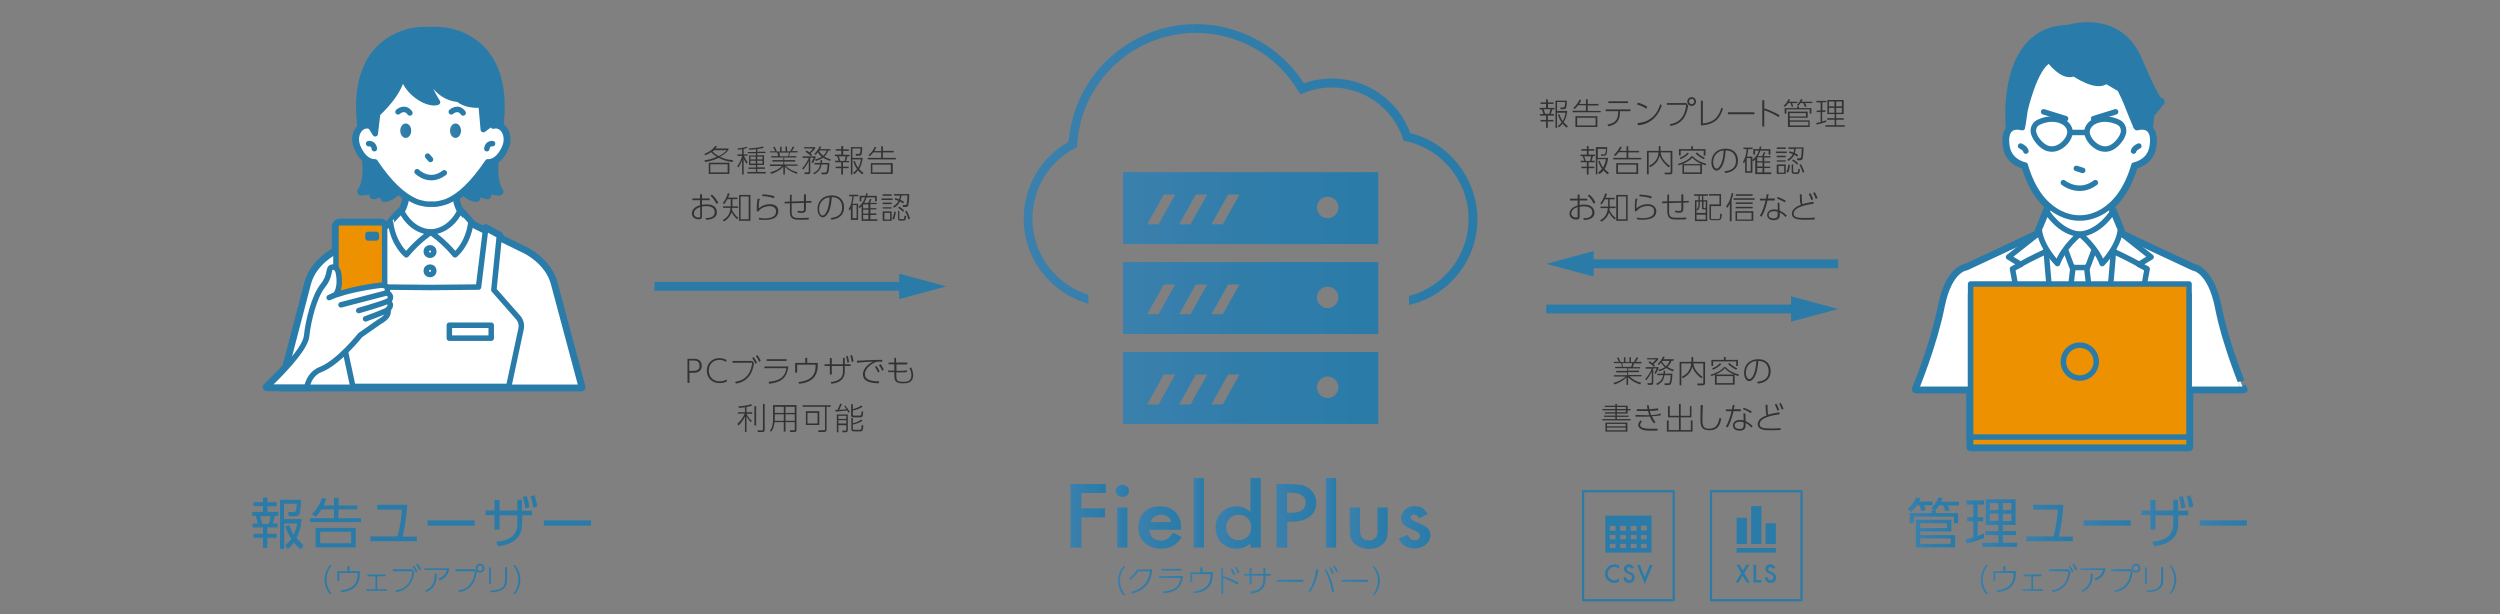 <svg version="1.1" id="レイヤー_1" xmlns="http://www.w3.org/2000/svg" x="0" y="0" viewBox="0 0 1140 280" xml:space="preserve"><rect x="0" y="0" width="1140" height="280" fill="#808080" stroke="none"/><style>.st0{fill:#323232}.st27{fill:#2a7ba8}.st32{stroke:#297ca9;stroke-width:3.763;stroke-linecap:round;stroke-linejoin:round;stroke-miterlimit:10}.st32,.st33{fill:#297ca9}.st35,.st38,.st65{fill:#fff;stroke:#297ca9;stroke-width:2.509;stroke-linecap:round;stroke-linejoin:round;stroke-miterlimit:10}.st38,.st65{fill:none}.st65{fill:#ed9100}</style><path class="st0" d="M761.4 56.6l.4.8c6.9-1 7.7-7.5 8-9.3l-.9-1.1h-8.8v.8h8.8c-.7 7.9-6 8.6-7.5 8.8zM746.9 57.1c2.4-.1 4.7-1 6.6-2.5 2.7-2.2 3.8-5.1 4.3-6.5l-.7-.6c-.4 1.2-1.3 4.1-3.9 6.2-2.7 2.2-5.5 2.3-6.5 2.4l.2 1zM776.1 79.3v-4.5c.5.2.9.3 1.6.6l.4-.7c-2.7-.7-5-2-6.1-3.4h-.8c-1 1.5-3.7 2.8-6.1 3.5l.4.6c.8-.3 1.2-.4 1.7-.6v4.5h8.9zm-.8-.7h-7.4v-3.2h7.4v3.2zm-3.6-6.7c1.3 1.6 3.7 2.7 4.3 2.9h-8.7c.6-.3 3.2-1.4 4.4-2.9zM747.5 89.5c2.5.1 4.2.5 5.4 1l.3-.9c-2.1-.7-4.4-.8-5.5-.9l-.2.8zM771.4 48.3c1.1 0 2-.9 2-2s-.9-2-2-2-2 .9-2 2c0 1.2.9 2 2 2zm0-3.2c.7 0 1.2.5 1.2 1.2s-.6 1.2-1.2 1.2c-.7 0-1.2-.6-1.2-1.2-.1-.6.5-1.2 1.2-1.2zM766.3 72.6c.7-.3 2.5-1.1 3.8-2.6l-.6-.4c-1.1 1.3-2.5 1.9-3.6 2.4l.4.6z"/><path class="st0" d="M771.2 66.7V68h-5.6v2.9h.8v-2.2h10.5v2.2h.8V68H772v-1.3z"/><path class="st0" d="M773.2 70c.6.6 1.6 1.5 3.7 2.6l.5-.6c-1.4-.7-2.5-1.4-3.6-2.5l-.6.5zM751.2 48.7c-1.2-.8-2.9-1.5-4.3-1.9l-.5.8c1.3.4 3.1 1.1 4.3 2l.5-.9zM828.2 56.1l.1.7c1.1-.2 2.8-.6 4.5-1.2l-.1-.8c-.4.2-.8.4-1.8.6V51h1.5v-.7H831v-3.7h1.8V46h-4.5v.7h1.9v3.7h-1.8v.7h1.8v4.6c-.4 0-1.5.3-2 .4zM733.4 46.2h9v.8h-9zM728.4 53h-10v4.9h10V53zm-.8 4.2h-8.4v-3.5h8.4v3.5zM705.8 47.4h2.6v-.7h-2.6v-1.4h-.8v1.4h-2.5v.7h2.5v1.8h-2.9v.7h1c.2.5.5 1.5.7 2.1h-1.6v.7h2.8v2h-2.5v.7h2.5v2.9h.8v-2.9h2.6v-.7h-2.6v-2h2.8V52h-1.4c.2-.5.4-1.4.6-2.1h1v-.7h-2.9v-1.8zm1.2 2.4c-.1.6-.4 1.8-.5 2.1h-1.9l-.7-2.1h3.1zM714.7 50.6H710v-4.1h3.7c0 2.3-.4 2.5-1 2.5h-1.2l.1.8h1.2c.7 0 1-.1 1.3-.5.2-.4.4-2 .4-3.4h-5.2v12.4h.7v-6.9h3.9c-.2 1.1-.5 2.4-1.3 3.8-.3-.4-.9-1.2-1.5-3.1l-.7.2c.4 1.2.9 2.5 1.7 3.5-.8 1-1.4 1.5-1.8 1.7l.5.6c.4-.3 1-.7 1.7-1.7.5.6 1 1.1 1.9 1.8l.6-.6c-.7-.6-1.4-1.2-2-1.8 1-1.7 1.5-3.5 1.7-5.2zM737.9 51.3c0 .6-.2 2.1-.6 2.9-.8 1.6-2.3 2.2-4.3 2.6l.4.8c2.7-.6 5.3-1.7 5.3-6.4v-.5h4.8v-.8h-11.3v.8h5.7v.6zM729.8 50.6H724v-2.5h4.9v-.7H724v-2.1h-.8v2.1h-3.1c.6-.9.7-1.2.9-1.7l-.7-.3c-.6 1.2-1.5 2.6-2.9 3.9l.7.4c.8-.7 1.1-1.2 1.5-1.7h3.6v2.5h-6.1v.7h12.8v-.6zM727.3 71.2v-.7h-2.9v-1.8h2.6V68h-2.6v-1.4h-.8V68h-2.5v.7h2.5v1.8h-2.9v.7h1c.2.5.5 1.5.7 2.1h-1.6v.7h2.8v2h-2.5v.7h2.5v2.9h.8v-2.9h2.6V76h-2.6v-2h2.8v-.7h-1.4c.2-.5.4-1.4.6-2.1h.9zm-2.3 2.2h-1.9l-.7-2.1h3.1c0 .5-.3 1.8-.5 2.1zM742.5 69.5h4.9v-.7h-4.9v-2.1h-.8v2.1h-3.1c.6-.9.7-1.2.9-1.7l-.7-.3c-.6 1.2-1.5 2.6-2.9 3.9l.7.4c.8-.7 1.1-1.2 1.5-1.7h3.6V72h-6.1v.7h12.8V72h-5.9v-2.5zM810.2 67.2h4.1v.7h-4.1zM809.8 69.1h5v.7h-5zM825.2 51.8h.8v-2.5h-5.7v-.8h-.8v.8h-5.7v2.5h.8v-1.9h10.6zM819.9 48.3c.4-.3.6-.6 1.1-1.3h1.3c.5 1.1.5 1.2.7 1.7l.8-.1c-.1-.5-.5-1.3-.7-1.6h3.3v-.6h-4.9l.5-1-.8-.2c-.3.7-.8 1.7-1.8 2.6l.5.5zM813.9 92.3l.4-.8c-1.6-.9-2.6-1.3-3.7-1.7l-.3.7c1.5.6 2.7 1.3 3.6 1.8zM814.3 75h-4.1v4.3h4.1V75zm-.7 3.7H811v-3h2.6v3zM810.2 73.1h4.1v.6h-4.1zM810.2 71h4.1v.7h-4.1zM791.5 88.6h7.7v.7h-7.7z"/><path class="st0" d="M825.3 54.9h-9.2v-1.2h8.2v-2.8h-9v7h9.9v-3zm-9.2-3.3h7.4v1.5h-7.4v-1.5zm8.5 5.6h-8.4v-1.7h8.4v1.7zM799.2 68v-.7H795v.7h1.5c-.3 2.6-.6 4-1.7 5.8l.4.7c.2-.3.3-.4.6-1v5.3h3.3v-7.4h-2.5c.3-1.1.5-2.2.6-3.4h2zm-.9 4.1v6h-1.8v-6h1.8zM785.7 49.6l-.7-.5c-1.2 3.6-2.7 6.6-8.5 7.2V45.9h-.9v11.3c7.2-.4 8.8-4 10.1-7.6zM815.5 47h1c.2.5.4 1.2.5 1.7l.7-.1c-.1-.3-.4-1.2-.5-1.6h2.4v-.6h-3.8l.5-1-.8-.1c-.1.3-.8 1.9-2.2 2.9l.5.5c.4-.2.9-.6 1.7-1.7zM826.8 90.8c-.5-1.4-1-2.3-1.3-2.7l-.7.4c.5.8.8 1.6 1.2 2.8l.8-.5zM804.6 50.3c3 1 5 2.2 6.5 3.1l.4-.9c-2.2-1.2-4.5-2.3-7-3.1v-3.7h-.9v12h.9v-7.4zM787.9 51.2H800v.9h-12.1zM792.5 73.2c0-2-1-5.4-5.7-5.4-3.9 0-6.4 2.6-6.4 6.2 0 2.2 1 3.8 2.4 3.8.6 0 1.4-.4 2.2-1.6 1.4-2.2 1.7-5.2 1.9-7.6 4.5 0 4.7 3.8 4.7 4.7 0 4.2-3.6 4.6-5.2 4.8l.3.8c2.7-.3 5.8-1.6 5.8-5.7zm-8.2 2.5c-.6.9-1.1 1.2-1.5 1.2-1.1 0-1.6-1.8-1.6-2.9 0-1.5.5-3.3 2.2-4.5.8-.6 1.6-.8 2.6-.9 0 1.4-.3 4.8-1.7 7.1zM809.3 91.3v-.8h-3.2c.1-.3.3-1.5.4-1.9h-.9c-.1.6-.1 1-.3 2h-2.8v.8h2.6c-.4 1.7-1.2 4.7-2.6 7l.8.4c.7-1.2 1.6-2.9 2.7-7.4h3.3zM814.6 78.4l.8.3c.6-1.3.8-2.9.8-3.5l-.7-.1c-.1.8-.2 1.8-.9 3.3z"/><path class="st0" d="M807.7 79.3v-.7h-3.2v-2h2.7V76h-2.7v-1.8h2.7v-.6h-2.7v-1.8h2.9v-.6h-3.1c.3-.7.4-.9.7-1.7l-.7-.1c-.1.2-.5 1.3-.8 1.8h-1.9c.6-1 1-2 1.1-2.5h3.8v1.8h.8V68h-4.4c.1-.4.2-.6.3-1.1l-.7-.1c-.2.7-.2.9-.3 1.2h-2.7v2.5h.8v-1.8h1.7c-.4 1.3-1 2.6-3 4.3l.4.6c.3-.3.5-.4 1-.9v6.7h7.3zm-6.4-7.6h2.4v1.8h-2.4v-1.8zm0 2.4h2.4v1.8h-2.4v-1.8zm0 2.5h2.4v2h-2.4v-2zM811.5 96l-.1-3.5h-.8l.1 3.2c-.4-.1-.8-.2-1.7-.2-2.5 0-3.2 1.6-3.2 2.5 0 1.2.9 2.4 3.1 2.4.8 0 1.9-.2 2.4-1.1.3-.4.3-.9.3-1.7v-.7c.4.2 1.6.8 2.6 2.1l.6-.7c-.9-.9-2.1-1.8-3.3-2.3zm-.9 1.6c0 1-.1 2-1.8 2-.3 0-2.3 0-2.3-1.6 0-.9.7-1.7 2.4-1.7.9 0 1.3.2 1.7.3v1zM791.5 92.3h7.7v.7h-7.7zM790.5 90.4h9.6v.7h-9.6zM819.6 71.4l.4-.7c-.8-.5-1.2-.7-1.6-.9.3-.9.4-1.3.5-2h2.7c0 1.6-.2 3.2-.3 3.7-.1.4-.2.7-.7.7h-1.2l.2.9h1.1c1 0 1.2-.4 1.3-.9.1-.5.4-2.1.4-5h-6.9v.7h2.7c-.1.7-.2 1.1-.4 1.7-.6-.2-.9-.4-1.7-.6l-.4.6c.8.3 1.2.4 1.8.7-.7 1.5-2.1 2.2-2.5 2.5l.5.6c.8-.5 1.9-1.3 2.7-2.8.6.3 1 .5 1.4.8zM837.3 57.1v-2.5h3.5v-.7h-3.5V52h3.4v-6.4h-7.4V52h3.3v1.9h-3.4v.7h3.4v2.5h-4.2v.7h8.8v-.7h-3.9zm0-10.8h2.6v2.2h-2.6v-2.2zm0 2.9h2.6v2.2h-2.6v-2.2zm-.7 2.2H834v-2.2h2.5v2.2zm0-2.9H834v-2.2h2.5v2.2zM791.5 94.3h7.7v.7h-7.7z"/><path class="st0" d="M817.2 73.3c.9.5 1.6 1 2.3 1.8l.5-.6c-.7-.7-1.3-1.2-2.3-1.8l-.5.6zM818.2 79.3h1.3c.9 0 1.1-.4 1.3-2.1l-.8-.2c0 1.6-.2 1.6-.6 1.6h-1.2c-.5 0-.5-.1-.5-.4V75h-.7v3.3c.1 1 .8 1 1.2 1zM820.5 75.1c.6 1.1 1.1 2.1 1.5 3.6l.8-.2c-.4-1.2-.8-2.3-1.6-3.6l-.7.2zM823.2 99.4c-3.5 0-5.3-.2-5.3-2 0-3.3 7.2-4.2 9.1-4.5V92c-1.6.3-3.3.5-5 1.1-.3-.6-.4-1.3-.4-3.2v-1.3h-.9c0 .3.1 2.8.1 3.1.1.7.2 1.2.4 1.7-.8.3-4.1 1.5-4.1 4 0 2.8 3.6 2.8 6.1 2.8 1.9 0 3.2-.1 4.3-.1v-.9c-.8.1-2.1.2-4.3.2zM826.8 88c.5.9.8 1.6 1.2 2.7l.8-.4c-.3-.9-.7-1.7-1.3-2.7l-.7.4zM770.1 91.6l-2.5.1v-3.1h-.9v3.1l-5.6.1v-3.1h-.8v3.1l-2.4.1v.8l2.4-.1v3.9c0 3.5 2 3.6 4.6 3.6 1.8 0 2.2 0 4-.1v-.8c-1.5.1-2.2.1-4 .1-2.3 0-3.8 0-3.8-2.5v-4.2l5.6-.2v3c-.1.8-.4.8-1.1.8-.6 0-.8 0-1.7-.2l-.1.8c.6.1 1.1.2 1.8.2 1.8 0 2-.7 2-2.3v-2.3l2.5-.1v-.7zM747 74.4h-10v4.9h10v-4.9zm-.8 4.2h-8.4v-3.5h8.4v3.5zM737 100.7h5.2V88.9H737v11.8zm.8-11.1h3.7V100h-3.7V89.6zM751.3 93.1c-1.9 0-3.7.7-5.1 1.9 0-2.4.1-3.3.5-4.3l-.8-.2c-.2.6-.4 1.4-.4 3v2.8h.8c.6-1.1 2.6-2.4 5.1-2.4 2.7 0 2.9 1.8 2.9 2.4 0 .1 0 1.2-.6 1.8-1.2 1.3-3.7 1.4-4.6 1.4-.9 0-1.8-.1-2.7-.3l.1.8c.6.1 1.4.2 2.7.2.9 0 1.8-.1 2.7-.3 2.4-.5 3.4-1.9 3.4-3.8-.2-1.3-1.1-3-4-3zM791.4 100.7h8.1v-4.4h-8.1v4.4zm.7-3.7h6.6v3.1h-6.6V97zM724.7 88.7l-.7.5c1.5 1.3 2.2 2.7 2.7 3.7l.8-.5c-.4-1-1.2-2.4-2.8-3.7zM731.2 77.7c.5.6 1 1.1 1.9 1.8l.6-.6c-.7-.6-1.4-1.2-2-1.8.9-1.5 1.4-3.3 1.6-5.1h-4.7v-4.1h3.7c0 2.3-.4 2.5-1 2.5h-1.2l-.1.6h1.2c.7 0 1-.1 1.3-.5.2-.4.4-2 .4-3.4h-5.2v12.4h.7v-6.9h3.9c-.2 1.1-.5 2.4-1.3 3.8-.3-.4-.9-1.2-1.5-3.1l-.7.2c.4 1.2.9 2.5 1.7 3.5-.8 1-1.4 1.5-1.8 1.7l.5.6c.6-.1 1.2-.6 2-1.6zM733.9 95.8c0-.3.1-.5.1-.9h2.7v-.7H734v-3.3h2.3v-.7h-4.2c.3-.6.4-1 .7-1.8l-.8-.2c-.7 2.1-1.3 3.3-2.3 4.5l.6.5c.5-.6.8-1.1 1.5-2.3h1.5v3.3h-3.5v.7h3.4c-.3 2.6-1.3 4.4-3.5 5.5l.5.7c.9-.5 2.6-1.5 3.5-4.2.6 1.2 1.6 2.4 2.6 3.2l.5-.6c-1.5-1.2-2.6-2.8-2.9-3.7zM760.9 76.3l.6-.6c-3.5-2.6-4.1-4.8-4.2-6.2h4.5v8.8c0 .4-.1.4-.4.4H759l.2.8h2.3c.9 0 1.1-.3 1.1-1.3v-9.4h-5.4v-2.2h-.8v2.2H751v10.7h.8v-10h4.5c-.2 1.7-.7 4.4-4.3 6.1l.5.7c3-1.8 3.7-3.2 4.3-5.3.8 2.2 2.4 3.9 4.1 5.3zM725.6 94.1c-1-.7-2.2-.8-3.4-.8-.9 0-1.4.1-1.9.2v-2.1h3.5v-.8h-3.5v-1.9h-.9v1.9h-3.5v.8h3.5v2.3c-2.2.7-3.7 1.9-3.7 3.7 0 1.8 1.4 2.7 3.1 2.7 1 0 1.5-.3 1.5-1.1v-4.7c.5-.1 1-.2 2-.2.6 0 3.8 0 3.8 2.8 0 1.2-.8 1.8-1.2 2.1-.9.5-1.7.5-2.9.5l.2.8c1.3-.1 1.8-.1 2.3-.3 1.1-.3 2.6-1.1 2.6-3.1-.1-1.4-.8-2.3-1.5-2.8zm-6.2 4.7c0 .3-.2.4-.6.4-1.6 0-2.3-1-2.3-1.9 0-1.5 1.6-2.5 2.9-2.9v4.4zM783.5 99.9h-2.7c-.5 0-.6 0-.6-.4V94h4.6v-5.5h-5.5v.7h4.8v4h-4.6v6.3c0 .9.8.9 1.3.9h2.7c1 0 1.5-.2 1.7-2.7l-.8-.3c0 2.5-.2 2.5-.9 2.5zM772.4 89.3h2.1v2h-1.6v9.5h5.6v-9.5h-1.8v-2h2.1v-.7h-6.3v.7zm1.2 2.6h.9V93c0 1.6-.4 2-.9 2.5v-3.6zm4.2 8.2h-4.2v-2.2h4.2v2.2zm-1.1-8.2h1.1v3h-.6c-.3 0-.4 0-.4-.4v-2.6zm-1.6-2.6h1v2h-1v-2zm0 2.6h1v2.9c0 .3 0 .7.7.7h1v1.6h-4.2v-1.6l.4.5c.7-.6 1.1-1.2 1.1-3v-1.1zM787.1 94.1l.5.7c.4-.5.7-.9 1.2-1.9v8h.8v-9.8c.5-1.3.6-2 .8-2.9l-.7-.2c-.9 4.2-2.3 5.7-2.6 6.1z"/><g><path class="st0" d="M753.5 165.6c-.6-.5-1-.7-1.3-.9l-.5.6c.5.3 1.7 1.1 2.5 2l.5-.5-.7-.7c.8-.7 1.6-1.4 2.1-2.2v-.6h-5v.6h4c-.5.7-1.3 1.4-1.6 1.7zM750.7 173.4c1-1.1 1.8-2.5 2.5-3.9v4.8c0 .4-.2.4-.5.4h-1.5l.2.8h1.5c.4 0 1 0 1-1V168h1.5c-.2.7-.7 1.6-1 2.1l.6.4c.5-.7 1-1.8 1.3-2.6v-.5h-5.9v.7h2.8c-.2.7-1.5 3.2-3 4.8l.5.5z"/><path class="st0" d="M756.4 166.5c.2-.2.4-.4 1.1-1.2.2.5.7 1.3 1.7 2.1-.7.5-1.5.9-3 1.2l.4.7c1-.3 2.1-.7 3.2-1.5 1.3.9 2.4 1.3 3.2 1.5l.3-.7c-.6-.2-1.7-.5-2.9-1.3 1.1-1 1.6-2.2 1.8-2.8h1v-.7h-4.7c.4-.6.5-.8.6-1.1l-.8-.1c-.4 1.1-1.4 2.5-2.4 3.4l.5.5zm1.6-1.9h3.3c-.2.4-.6 1.6-1.6 2.4-1.1-.9-1.7-1.8-1.9-2.2l.2-.2zM732.1 196.8h10v-4.1h-10v4.1zm.7-3.5h8.5v1.1h-8.5v-1.1zm0 1.7h8.5v1.2h-8.5V195zM735.7 174.6l.5.7c3.1-1 4.7-2.4 5.5-3.3v3.5h.7V172c1.6 1.5 2.6 2.3 5.5 3.3l.5-.8c-1.6-.3-3.5-1.1-5.4-2.9h5.5v-.6h-6.1v-1.3h5v-.7h-5v-1h5.5v-.6h-3.3c.2-.7.3-1.1.5-1.7h3.4v-.7h-2.6c.5-.7.8-1.2 1.1-1.8l-.7-.3c-.4.8-.8 1.5-1.2 2.2h-1.4v-2.2h-.7v2.2h-1.8v-2.2h-.7v2.2H739c-.3-.7-.6-1.4-1-2.2l-.7.3c.3.5.6 1 1 1.8h-2.4v.6h3.3c.3.9.4 1.2.5 1.7h-3.2v.6h5.5v1.2h-5v.7h5v1.3h-6.1v.6h5.5c-1.5 1.1-2.9 2.2-5.7 2.9zm4.4-7.3c-.2-.8-.3-1.1-.4-1.7h4.6c-.1.6-.3 1-.5 1.7h-3.7zM782 170.9v4.5h9v-4.5c.5.2.9.3 1.6.6l.4-.7c-2.7-.7-5-2-6.1-3.4h-.8c-1 1.5-3.7 2.8-6.1 3.5l.4.6c.7-.3 1.1-.4 1.6-.6zm8.2 3.8h-7.4v-3.2h7.4v3.2zm-3.7-6.8c1.3 1.6 3.7 2.7 4.3 2.9h-8.7c.6-.2 3.2-1.3 4.4-2.9zM798.8 187.6c-1.6-.9-2.6-1.3-3.7-1.7l-.3.7c1.5.5 2.7 1.3 3.6 1.8l.4-.8zM811.3 186.8c-.5-1.4-1-2.3-1.3-2.7l-.7.4c.5.8.8 1.6 1.2 2.8l.8-.5zM788 166c.6.6 1.6 1.5 3.7 2.6l.5-.6c-1.4-.7-2.5-1.4-3.6-2.5l-.6.5z"/><path class="st0" d="M781.2 164.8h10.5v2.1h.8v-2.8h-5.6v-1.3h-.8v1.3h-5.7v2.8h.8z"/><path class="st0" d="M781.1 168.6c.7-.3 2.5-1.1 3.8-2.6l-.6-.4c-1.1 1.3-2.5 1.9-3.6 2.4l.4.6zM796 192l-.1-3.5h-.9l.1 3.2c-.4-.1-.8-.2-1.7-.2-2.5 0-3.2 1.6-3.2 2.5 0 1.2.9 2.4 3.1 2.4.8 0 1.9-.2 2.4-1.1.3-.4.3-.9.3-1.7v-.7c.4.2 1.6.8 2.6 2.1l.6-.7c-.8-.8-2-1.7-3.2-2.3zm-.9 1.6c0 1-.1 2-1.8 2-.3 0-2.3 0-2.3-1.6 0-.9.7-1.7 2.4-1.7.9 0 1.3.2 1.7.3v1zM779.2 195.5c-2.9 0-2.9-2.2-2.9-4.1 0-1.3 0-2.3.2-6.7h-1c0 .9-.1 5.5-.1 6.5 0 3 .4 5 4.1 5 4.5 0 5-3.4 5.4-5.4l-.8-.2c-.6 2.4-1.1 4.9-4.9 4.9zM793.8 187.4v-.8h-3.2c.1-.3.3-1.5.4-1.9h-.9c-.1.6-.1 1-.3 2H787v.8h2.6c-.4 1.7-1.2 4.7-2.6 7l.8.4c.7-1.2 1.6-2.9 2.7-7.4h3.3zM812 183.7l-.7.4c.5.9.8 1.6 1.2 2.7l.8-.4c-.4-.9-.7-1.7-1.3-2.7zM807.7 195.4c-3.5 0-5.3-.2-5.3-2 0-3.3 7.2-4.2 9.1-4.5l-.1-.9c-1.6.3-3.3.5-5 1.1-.3-.6-.4-1.3-.4-3.2v-1.3h-.9c0 .3.1 2.8.1 3.1.1.7.2 1.2.4 1.7-.8.3-4.1 1.5-4.1 4 0 2.8 3.6 2.8 6.1 2.8 1.9 0 3.2-.1 4.3-.1v-.9c-.7.1-2 .2-4.2.2zM807.4 169.2c0-2-1-5.4-5.7-5.4-3.9 0-6.4 2.6-6.4 6.2 0 2.2 1 3.8 2.4 3.8.6 0 1.4-.4 2.2-1.6 1.4-2.2 1.7-5.2 1.9-7.6 4.5 0 4.7 3.8 4.7 4.7 0 4.2-3.6 4.6-5.2 4.8l.3.8c2.7-.3 5.8-1.5 5.8-5.7zm-8.2 2.5c-.6.9-1.1 1.2-1.5 1.2-1.1 0-1.6-1.8-1.6-2.9 0-1.5.5-3.3 2.2-4.5.8-.6 1.6-.8 2.6-.9-.1 1.4-.3 4.9-1.7 7.1zM771 196.1h-4.6v-5.8h4.9v-5.1h-.7v4.4h-4.2v-5.4h-.8v5.4h-4.2v-4.4h-.8v5.1h5v5.8h-4.7v-4.4h-.8v5.1h11.7v-5.1h-.8zM753 195.5c-2.3 0-5.1-.1-5.1-1.8 0-.4.3-.9.8-1.4l-.6-.6c-.3.3-1.1 1.1-1.1 2.1 0 1.1 1.1 1.8 1.6 2 .6.3 1.4.6 4.5.6 1.5 0 2.1 0 2.8-.1v-.8H753zM742.2 185h-4.9v-.8h-.7v.8h-4.8v.6h4.8v.9h-5.9v.6h5.9v.9h-4.8v.6h4.8v.9h-5.1v.6h5.1v1h-5.9v.6h12.8v-.6h-6.2v-1h5.3v-.6h-5.3v-.9h4.9v-1.5h1.3v-.6h-1.3V185zm-.8 3h-4.1v-.9h4.1v.9zm0-1.5h-4.1v-.9h4.1v.9zM777.5 174.4V165h-5.4v-2.2h-.8v2.2h-5.4v10.7h.8v-10h4.5c-.2 1.7-.7 4.4-4.3 6.1l.5.7c3-1.8 3.7-3.2 4.3-5.3.7 2.2 2.3 3.9 4.1 5.3l.6-.6c-3.5-2.6-4.1-4.8-4.2-6.2h4.5v8.8c0 .4-.1.4-.4.4h-2.4l.2.8h2.3c.9-.1 1.1-.3 1.1-1.3zM752.9 189.3c-.3-.7-.4-1.1-.6-1.9 1.1 0 2-.1 3.9-.3l-.1-.9c-2.1.3-3.9.4-4 .4-.1-.5-.2-1-.3-1.8h-.8c.1.7.1 1.1.3 1.8h-4.9v.8h5.1c.1.5.2.9.6 1.9-.9 0-1.7.1-2.5 0l-3.8-.1v.8h3.8c.8 0 2 0 2.7-.1.4.9.9 2 1.9 3.2l.7-.6c-.4-.5-1.1-1.4-1.6-2.7 1.1 0 2.9-.2 4-.4l-.1-.9c-1.2.6-2.7.7-4.3.8zM762 174.9c.4-.8.6-3.2.6-4.5h-3.4c.1-.6.1-.9.1-1.3h-.7c0 .4 0 .8-.1 1.3h-2.7v.7h2.6c-.3 1.4-.8 2.8-3.2 3.9l.5.6c2.4-1.3 3-2.6 3.3-4.5h2.8c0 1.2-.2 2.9-.5 3.4-.1.1-.2.4-.7.3h-1.7l.2.8h1.6c.6 0 1.1-.2 1.3-.7z"/></g><g><linearGradient id="SVGID_1_" gradientUnits="userSpaceOnUse" x1="509.377" y1="240.532" x2="514.065" y2="240.532"><stop offset="0" stop-color="#3b80ad"/><stop offset=".489" stop-color="#307daa"/><stop offset="1" stop-color="#2a7ba8"/></linearGradient><path fill="url(#SVGID_1_)" d="M509.4 231.4h4.7v18.3h-4.7z"/><linearGradient id="SVGID_2_" gradientUnits="userSpaceOnUse" x1="514.793" y1="265.195" x2="525.453" y2="265.195"><stop offset="0" stop-color="#3b80ad"/><stop offset=".489" stop-color="#307daa"/><stop offset="1" stop-color="#2a7ba8"/></linearGradient><path d="M514.8 263.8l.5.7c1.7-1.2 2.7-2.4 3.7-4h5.4c-.9 7.2-6.2 8.8-8.7 9.4l.4.8c2.2-.5 8.6-2.2 9.3-11h-7c-.9 2-2.5 3.3-3.6 4.1z" fill="url(#SVGID_2_)"/><linearGradient id="SVGID_3_" gradientUnits="userSpaceOnUse" x1="508.669" y1="223.833" x2="514.773" y2="223.833"><stop offset="0" stop-color="#3b80ad"/><stop offset=".489" stop-color="#307daa"/><stop offset="1" stop-color="#2a7ba8"/></linearGradient><path d="M511.7 221.1c-.8 0-1.5.3-2.1.8-.6.5-.9 1.2-.9 1.9 0 .8.3 1.4.9 2 .6.5 1.3.8 2.2.8s1.6-.3 2.1-.8c.6-.5.9-1.2.9-2s-.3-1.4-.9-1.9c-.6-.5-1.3-.8-2.2-.8z" fill="url(#SVGID_3_)"/><linearGradient id="SVGID_4_" gradientUnits="userSpaceOnUse" x1="509.828" y1="264.83" x2="513.148" y2="264.83"><stop offset="0" stop-color="#3b80ad"/><stop offset=".489" stop-color="#307daa"/><stop offset="1" stop-color="#2a7ba8"/></linearGradient><path d="M512.3 258.2c-1.9 2.2-2.5 4.9-2.5 6.6 0 1.7.5 4.4 2.5 6.6h.8c-.6-.8-2.4-3.1-2.4-6.6 0-2.5.8-4.6 2.4-6.6h-.8z" fill="url(#SVGID_4_)"/><linearGradient id="SVGID_5_" gradientUnits="userSpaceOnUse" x1="542.682" y1="264.613" x2="552.879" y2="264.613"><stop offset="0" stop-color="#3b80ad"/><stop offset=".489" stop-color="#307daa"/><stop offset="1" stop-color="#2a7ba8"/></linearGradient><path d="M548.2 258.7h-.9v2.3h-4.6v4.4h.9v-3.6h8.4v.3c0 2.6-.4 6.9-7.8 7.6l.3.8c7.7-.6 8.5-5.5 8.5-8.6v-1h-4.7v-2.2z" fill="url(#SVGID_5_)"/><linearGradient id="SVGID_6_" gradientUnits="userSpaceOnUse" x1="554.301" y1="234.092" x2="574.928" y2="234.092"><stop offset="0" stop-color="#3b80ad"/><stop offset=".489" stop-color="#307daa"/><stop offset="1" stop-color="#2a7ba8"/></linearGradient><path d="M563.9 250.2c2.3 0 4.4-.8 6.3-2.4v1.9h4.7V218h-4.7v15.5c-1.9-1.8-4-2.6-6.4-2.6-2.7 0-5 .9-6.8 2.8-1.8 1.8-2.7 4.1-2.7 6.8 0 2.8.9 5.1 2.7 7 1.9 1.8 4.2 2.7 6.9 2.7zm-3.2-13.8c1.1-1.1 2.4-1.7 4-1.7 1.7 0 3.1.5 4.2 1.6s1.6 2.5 1.6 4.2c0 1.7-.5 3.1-1.6 4.2s-2.5 1.6-4.2 1.6c-1.6 0-3-.6-4-1.7s-1.6-2.5-1.6-4.3c0-1.5.5-2.8 1.6-3.9z" fill="url(#SVGID_6_)"/><linearGradient id="SVGID_7_" gradientUnits="userSpaceOnUse" x1="528.541" y1="266.644" x2="539.467" y2="266.644"><stop offset="0" stop-color="#3b80ad"/><stop offset=".489" stop-color="#307daa"/><stop offset="1" stop-color="#2a7ba8"/></linearGradient><path d="M528.5 263.5h10c-.8 5.2-4.7 5.9-8.1 6.2l.2.9c5-.6 8.1-2 8.8-7.9h-10.9v.8z" fill="url(#SVGID_7_)"/><linearGradient id="SVGID_8_" gradientUnits="userSpaceOnUse" x1="544.292" y1="233.829" x2="548.98" y2="233.829"><stop offset="0" stop-color="#3b80ad"/><stop offset=".489" stop-color="#307daa"/><stop offset="1" stop-color="#2a7ba8"/></linearGradient><path fill="url(#SVGID_8_)" d="M544.3 218h4.7v31.7h-4.7z"/><linearGradient id="SVGID_9_" gradientUnits="userSpaceOnUse" x1="606.093" y1="260.138" x2="608.208" y2="260.138"><stop offset="0" stop-color="#3b80ad"/><stop offset=".489" stop-color="#307daa"/><stop offset="1" stop-color="#2a7ba8"/></linearGradient><path d="M608.2 261.2c-.4-.9-.9-1.8-1.4-2.6l-.7.4c.6.9.9 1.5 1.4 2.7l.7-.5z" fill="url(#SVGID_9_)"/><linearGradient id="SVGID_10_" gradientUnits="userSpaceOnUse" x1="604.571" y1="233.829" x2="609.259" y2="233.829"><stop offset="0" stop-color="#3b80ad"/><stop offset=".489" stop-color="#307daa"/><stop offset="1" stop-color="#2a7ba8"/></linearGradient><path fill="url(#SVGID_10_)" d="M604.6 218h4.7v31.7h-4.7z"/><linearGradient id="SVGID_11_" gradientUnits="userSpaceOnUse" x1="488.242" y1="235.188" x2="504.306" y2="235.188"><stop offset="0" stop-color="#3b80ad"/><stop offset=".489" stop-color="#307daa"/><stop offset="1" stop-color="#2a7ba8"/></linearGradient><path fill="url(#SVGID_11_)" d="M488.2 249.7h4.9v-13.8h10.8v-4.1h-10.8v-7h11.2v-4.1h-16.1z"/><linearGradient id="SVGID_12_" gradientUnits="userSpaceOnUse" x1="519.386" y1="240.542" x2="539.013" y2="240.542"><stop offset="0" stop-color="#3b80ad"/><stop offset=".489" stop-color="#307daa"/><stop offset="1" stop-color="#2a7ba8"/></linearGradient><path d="M529.4 250.2c1.1 0 2-.1 2.9-.3.9-.2 1.7-.5 2.5-.9s1.5-1 2.2-1.7c.7-.7 1.3-1.5 1.9-2.4l-4-2c-1 1.4-1.8 2.3-2.6 2.8s-1.7.8-2.9.8c-1.5 0-2.7-.4-3.7-1.3s-1.5-2.1-1.6-3.6h14.5v-1c0-3-.9-5.4-2.6-7.1-1.7-1.7-4.1-2.6-7.1-2.6s-5.3.9-7.1 2.6c-1.8 1.8-2.7 4.1-2.7 7 0 2.9.9 5.3 2.8 7 2.1 1.8 4.5 2.7 7.5 2.7zm-4.1-13.5c.3-.4.6-.8 1.1-1.1.4-.3.9-.5 1.4-.7.5-.2 1-.2 1.6-.2 2.5 0 4.1 1.1 4.7 3.4h-9.4c0-.5.3-1 .6-1.4z" fill="url(#SVGID_12_)"/><linearGradient id="SVGID_13_" gradientUnits="userSpaceOnUse" x1="529.522" y1="259.823" x2="538.627" y2="259.823"><stop offset="0" stop-color="#3b80ad"/><stop offset=".489" stop-color="#307daa"/><stop offset="1" stop-color="#2a7ba8"/></linearGradient><path fill="url(#SVGID_13_)" d="M529.5 259.4h9.1v.8h-9.1z"/><linearGradient id="SVGID_14_" gradientUnits="userSpaceOnUse" x1="561.151" y1="260.845" x2="563.337" y2="260.845"><stop offset="0" stop-color="#3b80ad"/><stop offset=".489" stop-color="#307daa"/><stop offset="1" stop-color="#2a7ba8"/></linearGradient><path d="M563.3 261.9c-.5-1-.8-1.7-1.5-2.7l-.7.4c.7 1 1.1 1.9 1.4 2.7l.8-.4z" fill="url(#SVGID_14_)"/><linearGradient id="SVGID_15_" gradientUnits="userSpaceOnUse" x1="603.992" y1="264.725" x2="608.376" y2="264.725"><stop offset="0" stop-color="#3b80ad"/><stop offset=".489" stop-color="#307daa"/><stop offset="1" stop-color="#2a7ba8"/></linearGradient><path d="M604 259.9c1.1 2 2.7 5.5 3.4 10l.9-.2c-.7-4.6-2.4-8.1-3.6-10.2l-.7.4z" fill="url(#SVGID_15_)"/><linearGradient id="SVGID_16_" gradientUnits="userSpaceOnUse" x1="611.688" y1="264.809" x2="623.762" y2="264.809"><stop offset="0" stop-color="#3b80ad"/><stop offset=".489" stop-color="#307daa"/><stop offset="1" stop-color="#2a7ba8"/></linearGradient><path fill="url(#SVGID_16_)" d="M611.7 264.4h12.1v.9h-12.1z"/><linearGradient id="SVGID_17_" gradientUnits="userSpaceOnUse" x1="637.757" y1="240.542" x2="652.238" y2="240.542"><stop offset="0" stop-color="#3b80ad"/><stop offset=".489" stop-color="#307daa"/><stop offset="1" stop-color="#2a7ba8"/></linearGradient><path d="M650.9 240.8c-.9-.8-2.5-1.7-5-2.7-1.8-.7-2.7-1.4-2.7-2.1 0-.4.2-.7.5-1 .3-.3.7-.4 1.1-.4.9 0 1.7.6 2.3 1.7l3.9-1.9c-1.3-2.4-3.2-3.6-5.8-3.6-1.8 0-3.3.5-4.5 1.6-1.2 1-1.8 2.4-1.8 3.9 0 1.2.4 2.2 1.1 2.9.6.6 1.5 1.2 2.9 1.8.5.2 1 .4 1.4.6.5.2.9.4 1.4.6 1.2.6 1.8 1.3 1.8 2.1 0 1.3-.8 2-2.4 2-.8 0-1.5-.2-2-.7-.3-.2-.7-.8-1.3-1.7l-4 1.7c1.4 3 3.8 4.5 7.2 4.5 2 0 3.7-.6 5.1-1.7 1.4-1.2 2.2-2.7 2.2-4.4-.1-1.3-.5-2.4-1.4-3.2z" fill="url(#SVGID_17_)"/><linearGradient id="SVGID_18_" gradientUnits="userSpaceOnUse" x1="596.61" y1="264.858" x2="601.064" y2="264.858"><stop offset="0" stop-color="#3b80ad"/><stop offset=".489" stop-color="#307daa"/><stop offset="1" stop-color="#2a7ba8"/></linearGradient><path d="M596.6 269.7l.8.4c2.6-3.8 3.4-8.1 3.7-10.4l-.9-.1c-.6 4.3-1.6 7.2-3.6 10.1z" fill="url(#SVGID_18_)"/><linearGradient id="SVGID_19_" gradientUnits="userSpaceOnUse" x1="625.939" y1="264.83" x2="629.273" y2="264.83"><stop offset="0" stop-color="#3b80ad"/><stop offset=".489" stop-color="#307daa"/><stop offset="1" stop-color="#2a7ba8"/></linearGradient><path d="M625.9 258.2c.6.8 2.4 3.1 2.4 6.6 0 3.5-1.7 5.8-2.4 6.6h.8c1.9-2.2 2.5-4.9 2.5-6.6 0-1.8-.6-4.4-2.5-6.6h-.8z" fill="url(#SVGID_19_)"/><linearGradient id="SVGID_20_" gradientUnits="userSpaceOnUse" x1="615.538" y1="240.795" x2="632.873" y2="240.795"><stop offset="0" stop-color="#3b80ad"/><stop offset=".489" stop-color="#307daa"/><stop offset="1" stop-color="#2a7ba8"/></linearGradient><path d="M628.2 241.9c0 3-1.3 4.5-4 4.5s-4-1.5-4-4.5v-10.5h-4.7V242c0 1.7.2 2.9.6 3.8.4 1 1.1 1.8 2.1 2.6 1.6 1.2 3.6 1.9 6 1.9s4.5-.6 6-1.9c1-.8 1.6-1.6 2-2.6.4-1.1.6-2.3.6-3.8v-10.6h-4.7v10.5z" fill="url(#SVGID_20_)"/><linearGradient id="SVGID_21_" gradientUnits="userSpaceOnUse" x1="607.871" y1="259.311" x2="609.987" y2="259.311"><stop offset="0" stop-color="#3b80ad"/><stop offset=".489" stop-color="#307daa"/><stop offset="1" stop-color="#2a7ba8"/></linearGradient><path d="M607.9 258.2c.6.8.9 1.5 1.4 2.7l.7-.4c-.3-.8-.7-1.6-1.4-2.6l-.7.3z" fill="url(#SVGID_21_)"/><linearGradient id="SVGID_22_" gradientUnits="userSpaceOnUse" x1="563.015" y1="259.942" x2="565.242" y2="259.942"><stop offset="0" stop-color="#3b80ad"/><stop offset=".489" stop-color="#307daa"/><stop offset="1" stop-color="#2a7ba8"/></linearGradient><path d="M563 258.8c.8 1.1 1.2 2 1.5 2.7l.7-.5c-.4-.8-.8-1.6-1.5-2.6l-.7.4z" fill="url(#SVGID_22_)"/><linearGradient id="SVGID_23_" gradientUnits="userSpaceOnUse" x1="556.893" y1="264.851" x2="564.766" y2="264.851"><stop offset="0" stop-color="#3b80ad"/><stop offset=".489" stop-color="#307daa"/><stop offset="1" stop-color="#2a7ba8"/></linearGradient><path d="M557.8 258.9h-.9v12h.9v-7.4c2.8 1.1 4 1.6 6.5 3.1l.4-.9c-1-.6-3.1-1.7-7-3.1v-3.7z" fill="url(#SVGID_23_)"/><linearGradient id="SVGID_24_" gradientUnits="userSpaceOnUse" x1="567.28" y1="264.788" x2="579.495" y2="264.788"><stop offset="0" stop-color="#3b80ad"/><stop offset=".489" stop-color="#307daa"/><stop offset="1" stop-color="#2a7ba8"/></linearGradient><path d="M577 258.9h-.9v2.8h-5.4V259h-.9v2.7h-2.5v.8h2.5v4h.9v-4h5.4v2c0 1.1-.4 3-1.8 4-.7.5-1.9 1.1-4.2 1.3l.3.9c2.1-.2 3.4-.8 4.3-1.4 1.9-1.3 2.3-3.6 2.3-4.8v-2h2.5v-.8H577v-2.8z" fill="url(#SVGID_24_)"/><linearGradient id="SVGID_25_" gradientUnits="userSpaceOnUse" x1="582.082" y1="235.188" x2="600.125" y2="235.188"><stop offset="0" stop-color="#3b80ad"/><stop offset=".489" stop-color="#307daa"/><stop offset="1" stop-color="#2a7ba8"/></linearGradient><path d="M586.9 237.9h2.3c3.3 0 6-.8 8-2.3 2-1.5 3-3.6 3-6.3 0-2.5-.9-4.5-2.8-6.2-1.1-.9-2.3-1.6-3.7-1.9-1.4-.3-3.4-.5-6.1-.5h-5.5v29h4.9v-11.8zm0-13.2h1.6c4.6 0 6.9 1.5 6.9 4.5 0 3.1-2.2 4.6-6.7 4.6h-1.8v-9.1z" fill="url(#SVGID_25_)"/><linearGradient id="SVGID_26_" gradientUnits="userSpaceOnUse" x1="582.19" y1="264.809" x2="594.264" y2="264.809"><stop offset="0" stop-color="#3b80ad"/><stop offset=".489" stop-color="#307daa"/><stop offset="1" stop-color="#2a7ba8"/></linearGradient><path fill="url(#SVGID_26_)" d="M582.2 264.4h12.1v.9h-12.1z"/></g><path class="st0" d="M334.1 73.9c-3.4-.4-5.4-1.4-6.4-1.9-1.9.9-3.5 1.4-6.1 1.9l-.4-.8c.9-.1 3.3-.5 5.7-1.6-1.5-.9-2.2-1.7-2.6-2.1-.6.4-1.2.8-2.7 1.4l-.4-.6c1.4-.6 3.6-1.7 4.9-3.6l.9.1c-.2.3-.4.6-.8 1h6v.6c-.6.9-1.4 1.8-3.9 3.2 2.4 1.2 4.4 1.4 5.9 1.5l-.1.9zm-1.5 5.4h-9.4v-5.1h9.4v5.1zm-.8-4.4h-7.9v3.7h7.9v-3.7zm-6.2-6.4c-.4.3-.5.4-.7.6.5.5 1.4 1.3 2.9 2.1 2.1-1.1 3-2 3.6-2.7h-5.8zM340.5 74.7c-.2-.3-.8-1-1.4-2.3v7.2h-.7V73c-.4 1.2-1 2.4-1.8 3.4l-.4-.6c1.2-1.6 1.8-3.2 2.2-4.7h-2.1v-.7h2.1V68c-.8.2-1.4.2-1.9.3l-.2-.6c1.4-.1 3.2-.4 4.1-.8l.4.5c-.4.2-.8.3-1.7.5v2.5h1.8v.6h-1.7c.8 1.7 1.5 2.7 1.7 3l-.4.7zm4.8-5.5h3.8v.6h-3.8v1h3.1v4.4h-3.1v1.1h3.5v.7h-3.5v1.4h3.9v.7h-8.4v-.7h3.9V77h-3.4v-.6h3.4v-1.1h-3.1v-4.4h3.1v-1H341v-.6h3.7V68c-1.4.2-1.9.2-3 .3l-.3-.6c2-.1 5-.4 6.5-.9l.4.6c-.4.1-1.1.3-3 .6v1.2zm-.7 2.2h-2.4v1.3h2.4v-1.3zm0 1.9h-2.4v1.3h2.4v-1.3zm3.1-1.9h-2.4v1.3h2.4v-1.3zm0 1.9h-2.4v1.3h2.4v-1.3zM363.4 79.3c-2.8-1-3.9-1.8-5.5-3.3v3.6h-.7V76c-.8.9-2.4 2.3-5.5 3.3l-.5-.7c2.9-.8 4.3-1.8 5.4-2.9h-5.5V75h6.1v-1.3h-5V73h5v-1.2h-5.5v-.6h3.2c-.1-.4-.2-.7-.5-1.7h-3.3V69h2.4c-.3-.8-.7-1.4-1-1.8l.7-.3c.5.8.8 1.4 1 2.2h1.5v-2.2h.7V69h1.8v-2.2h.7V69h1.4c.4-.6.8-1.3 1.2-2.2l.7.3c-.3.6-.6 1.1-1.1 1.8h2.6v.6h-3.4c-.1.5-.3 1-.5 1.7h3.3v.6h-5.5V73h5v.7h-5V75h6.1v.6h-5.5c1.9 1.8 3.8 2.6 5.4 2.9l-.2.8zm-4-8c.2-.6.3-1.1.5-1.7h-4.6c.2.6.3.9.4 1.7h3.7zM365.8 76.8c1.5-1.6 2.8-4.1 3-4.8H366v-.7h5.9v.5c-.2.8-.7 1.9-1.3 2.6l-.6-.4c.4-.5.8-1.4 1-2.1h-1.5v6.5c0 1-.6 1-1 1H367l-.2-.8h1.5c.3 0 .5-.1.5-.4v-4.8c-.6 1.4-1.5 2.7-2.5 3.9l-.5-.5zm4-5.6c-.8-.9-2-1.6-2.5-2l.5-.6c.3.2.7.4 1.3.9.3-.2 1.1-1 1.6-1.8h-4v-.6h5v.6c-.5.8-1.3 1.5-2.1 2.2l.7.7-.5.6zm1 7.7c2.4-1 2.9-2.5 3.2-3.9h-2.6v-.7h2.7c.1-.5.1-.9.1-1.3h.7c0 .4 0 .6-.1 1.3h3.4c0 1.3-.2 3.7-.6 4.5-.3.5-.7.7-1.3.7h-1.6l-.2-.8h1.7c.5 0 .6-.2.7-.3.3-.5.4-2.2.5-3.4h-2.8c-.3 1.9-1 3.2-3.3 4.5l-.5-.6zm7.9-11v.7h-1c-.2.6-.7 1.8-1.8 2.8 1.2.8 2.4 1.1 2.9 1.3l-.3.7c-.8-.3-1.9-.7-3.2-1.5-1 .7-2.1 1.1-3.2 1.5l-.4-.7c1.5-.4 2.3-.8 3-1.2-1-.8-1.5-1.6-1.7-2.1-.6.8-.9 1-1.1 1.2l-.6-.4c1-.9 2-2.3 2.4-3.4l.8.1c-.1.3-.2.5-.6 1.1h4.8zm-5.1.7s-.1.1-.1.2c.2.4.7 1.3 1.9 2.2 1-.8 1.4-2 1.6-2.4h-3.4zM384.5 66.7v1.4h2.6v.7h-2.6v1.8h2.9v.7h-1c-.1.7-.4 1.6-.6 2.1h1.4v.6h-2.8v2h2.6v.7h-2.6v2.9h-.8v-2.9h-2.5V76h2.5v-2h-2.8v-.7h1.6c-.1-.6-.5-1.6-.7-2.1h-1v-.7h2.9v-1.8h-2.5V68h2.5v-1.4h.9zm.6 6.7c.1-.3.5-1.6.5-2.1h-3.1l.7 2.1h1.9zm8 6.1c-.9-.8-1.4-1.3-1.9-1.8-.7 1-1.3 1.5-1.7 1.7l-.5-.6c.4-.2 1-.7 1.8-1.7-.8-1.1-1.3-2.3-1.7-3.5l.7-.2c.6 1.9 1.2 2.6 1.5 3.1.8-1.4 1.1-2.7 1.3-3.8h-3.9v6.9h-.7V67.1h5.2c0 1.4-.2 3-.4 3.4-.2.4-.5.5-1.3.5h-1.2l-.1-.8h1.2c.6 0 1-.2 1-2.5h-3.7V72h4.7c-.2 1.8-.7 3.5-1.6 5.1.6.7 1.3 1.2 2 1.8l-.7.6zM401.8 68.8v-2.1h.8v2.1h4.9v.7h-4.9V72h5.9v.7h-12.8V72h6.1v-2.5h-3.6c-.4.5-.8 1-1.5 1.7l-.7-.4c1.5-1.3 2.4-2.7 2.9-3.9l.7.3c-.2.4-.4.8-.9 1.7h3.1zm5.3 10.5h-10v-4.9h10v4.9zm-.9-4.2h-8.4v3.5h8.4v-3.5zM320.2 93.4c.4-.1 1-.2 1.9-.2 1.2 0 2.5.1 3.4.8.8.5 1.4 1.4 1.4 2.8 0 1.9-1.4 2.7-2.6 3.1-.5.2-1.1.2-2.3.3l-.2-.8c1.2 0 2.1-.1 2.9-.5.4-.2 1.2-.9 1.2-2.1 0-2.8-3.2-2.8-3.8-2.8-1 0-1.5.1-2 .2v4.7c0 .8-.5 1.1-1.5 1.1-1.6 0-3.1-.9-3.1-2.7 0-1.8 1.5-3.1 3.7-3.7v-2.3h-3.5v-.8h3.5v-1.9h.9v1.9h3.5v.8h-3.5v2.1zm-.9 1c-1.3.4-2.9 1.4-2.9 2.9 0 1 .7 1.9 2.3 1.9.3 0 .6-.1.6-.4v-4.4zm5.3-5.7c1.6 1.3 2.4 2.7 2.9 3.8l-.8.5c-.5-1-1.2-2.4-2.7-3.7l.6-.6zM336.3 90.1v.7H334v3.3h2.6v.7h-2.7c0 .4-.1.6-.1.9.4.9 1.4 2.6 2.9 3.7l-.5.6c-1.1-.9-2-2.1-2.6-3.2-.9 2.6-2.6 3.7-3.5 4.2l-.5-.7c2.3-1.2 3.3-2.9 3.5-5.5h-3.4v-.7h3.5v-3.3h-1.5c-.7 1.2-1 1.7-1.5 2.3l-.6-.5c1-1.2 1.7-2.4 2.3-4.5l.8.2c-.2.8-.4 1.2-.7 1.8h4.3zm5.9 10.6H337V88.9h5.2v11.8zm-.8-11.1h-3.7V100h3.7V89.6zM346.5 90.7c-.4 1.1-.5 2-.5 4.3 1.5-1.3 3.2-1.9 5.1-1.9 3 0 3.8 1.7 3.8 3.1 0 1.9-1 3.2-3.4 3.8-.9.2-1.8.3-2.7.3-1.3 0-2.1-.1-2.7-.2l-.1-.8c.9.2 1.8.3 2.7.3.9 0 3.4-.1 4.6-1.4.6-.7.6-1.7.6-1.8 0-.5-.2-2.4-2.9-2.4-2.5 0-4.6 1.3-5.1 2.4h-.8v-2.8c.1-1.6.3-2.4.4-3l1 .1zm6.4-.3c-1.2-.5-3-.9-5.4-1l.2-.8c1.2.1 3.4.2 5.5.9l-.3.9zM366.6 91.7v-3.1h.9v3.1l2.5-.1v.8l-2.5.1v2.3c0 1.6-.2 2.3-2 2.3-.6 0-1.2-.1-1.8-.2l.1-.8c.9.2 1.1.2 1.7.2.7 0 1 0 1.1-.8v-3l-5.6.2v4.2c0 2.5 1.5 2.5 3.8 2.5 1.8 0 2.5 0 4-.1v.8c-1.8.1-2.3.1-4 .1-2.6 0-4.6-.1-4.6-3.6v-3.9l-2.4.1V92l2.4-.1v-3.1h.8v3.1l5.6-.2zM378.8 99.4c1.6-.2 5.2-.6 5.2-4.8 0-1-.2-4.7-4.7-4.7-.2 2.5-.5 5.4-1.9 7.6-.8 1.2-1.6 1.6-2.2 1.6-1.4 0-2.4-1.7-2.4-3.8 0-3.6 2.5-6.2 6.4-6.2 4.7 0 5.7 3.4 5.7 5.4 0 4.1-3.1 5.4-5.8 5.7l-.3-.8zm-3.1-8.5c-1.7 1.2-2.2 3-2.2 4.5 0 1.1.4 2.9 1.6 2.9.4 0 1-.3 1.5-1.2 1.4-2.2 1.6-5.7 1.7-7.1-1 .1-1.8.3-2.6.9zM391.3 92.9v7.4H388V95c-.3.6-.4.8-.6 1l-.4-.7c1.1-1.7 1.4-3.2 1.7-5.8h-1.5v-.7h4.2v.7h-2.1c-.1 1.2-.3 2.3-.6 3.4h2.6zm-.7.6h-1.8v6h1.8v-6zm5.3-1c.3-.5.7-1.6.8-1.8l.7.1c-.3.9-.4 1.1-.7 1.7h3.1v.6h-2.9v1.8h2.7v.6h-2.7v1.8h2.7v.7h-2.7v2h3.2v.7h-7.2V94c-.4.4-.6.6-1 .9l-.4-.6c2-1.7 2.5-3.1 3-4.3h-1.7v1.8h-.8v-2.5h2.7c.1-.4.2-.5.3-1.2l.7.1c-.1.5-.2.7-.3 1.1h4.4v2.5h-.8V90h-3.8c-.2.5-.6 1.6-1.1 2.5h1.8zm.1.7h-2.4V95h2.4v-1.8zm0 2.4h-2.4v1.8h2.4v-1.8zm0 2.4h-2.4v2h2.4v-2zM407 90.5v.7h-5v-.7h5zm-.4-1.9v.7h-4.1v-.7h4.1zm0 3.8v.7h-4.1v-.7h4.1zm0 2.1v.6h-4.1v-.6h4.1zm0 1.9v4.3h-4.1v-4.3h4.1zm-.7.7h-2.6v3h2.6v-3zm1 2.7c.6-1.4.8-2.5.9-3.3l.7.1c-.1.5-.3 2.1-.8 3.5l-.8-.3zm5-7c-.4-.3-.7-.5-1.5-.9-.7 1.5-1.9 2.4-2.7 2.8l-.5-.6c.5-.3 1.8-1 2.5-2.5-.5-.2-1-.4-1.8-.7l.4-.6c.8.3 1.1.4 1.7.6.2-.6.3-1 .4-1.7h-2.7v-.7h6.9c0 2.9-.3 4.5-.4 5-.1.5-.3.9-1.3.9h-1.1l-.2-.9h1.2c.5 0 .6-.2.7-.7.1-.5.3-2.2.3-3.7h-2.7c-.1.7-.2 1.1-.5 2 .4.2.8.4 1.6.9l-.3.8zm-1.8 3.5v3.2c0 .3 0 .4.5.4h1.2c.4 0 .6 0 .6-1.6l.8.2c-.1 1.7-.3 2.1-1.3 2.1h-1.3c-.4 0-1.1 0-1.1-1.1v-3.3h.6zm1.7.3c-.7-.8-1.4-1.2-2.3-1.8l.5-.6c1 .5 1.6 1.1 2.3 1.8l-.5.6zm2.4 3.4c-.4-1.5-.8-2.5-1.5-3.6l.7-.3c.8 1.3 1.2 2.4 1.6 3.6l-.8.3zM316.6 163.6c2.2 0 3.4 1.3 3.4 3.2 0 2.1-1.4 3.2-3.6 3.2h-2v4.6h-.9v-11h3.1zm-.6 5.5c1 0 3 0 3-2.3 0-2.4-1.9-2.4-3-2.4h-1.7v4.7h1.7zM331.4 174c-.5.2-1.5.7-3.2.7-3.8 0-5.9-2.6-5.9-5.7 0-3.2 2.2-5.7 5.8-5.7 1.7 0 2.8.6 3.2.9l-.3.8c-.6-.4-1.5-.9-2.9-.9-3 0-4.9 2.1-4.9 4.9 0 2.3 1.5 4.9 5 4.9 1.7 0 2.6-.6 3.2-.9v1zM342.9 164.5l.9 1c-.2 1.7-1 8.3-8.2 9.4l-.4-.8c1.9-.3 7-1.2 7.8-8.7h-9v-.8h8.9zm.7-1.7c.6.7 1.1 1.5 1.6 2.6l-.7.5c-.5-1.1-.9-1.8-1.5-2.6l.6-.5zm1.7-.9c.3.3.9 1.1 1.6 2.6l-.7.5c-.5-1.1-.9-1.8-1.5-2.6l.6-.5zM359.5 167.1c-.8 5.8-3.8 7.3-8.8 7.9l-.2-.9c3.4-.4 7.3-1 8.1-6.2h-10v-.8h10.9zm-.8-3.3v.8h-9.1v-.8h9.1zM372.9 165.4v1c0 3.1-.8 7.9-8.5 8.6l-.3-.8c7.5-.8 7.8-5 7.8-7.6v-.3h-8.4v3.6h-.9v-4.4h4.6v-2.3h.9v2.3h4.8zM379.3 170.8h-.9v-3.9H376v-.8h2.4v-2.8h.9v2.8h5.1v-2.9h.8v2.9h2.7v.8h-2.7v2.1c0 1.6 0 5.3-6.1 6l-.3-.8c1.8-.1 3.4-.7 4.5-1.7.7-.7 1.1-1.6 1.1-3.5v-2.1h-5.1v3.9zm7.2-8.6c.3 1 .6 1.9.7 2.9l-.8.3c-.1-1.2-.3-2-.6-2.9l.7-.3zm2-.3c.4 1.1.6 1.9.7 2.9l-.8.3c-.2-1.2-.3-2-.7-2.9l.8-.3zM402.3 165c-.7-.1-1.1-.1-1.6-.1-.8 0-1.1.1-1.3.2-2.2.8-5 3-5 5.5 0 1.6.8 3.3 6.5 3.3l-.2.9c-3.1-.1-7.2-.5-7.2-4.1 0-3.1 3.1-5 4.6-5.8-1.2 0-5.9.3-7.3.5l-.1-.9c.6 0 2.5-.1 4-.2 3.7-.2 4.7-.2 7.6-.2v.9zm-2.7 1.8c.7.9 1 1.5 1.5 2.6l-.7.5c-.3-.6-.7-1.6-1.4-2.6l.6-.5zm1.9-.8c.8 1 1.2 1.9 1.5 2.6l-.7.5c-.4-.9-.8-1.7-1.5-2.6l.7-.5zM413.7 165.4v.8h-4.9v2.9h2.5c.9 0 1.5-.1 2.2-.3l.1.8c-.5.2-1.4.2-2.3.2h-2.6v.4c0 3.2 0 3.9 3.2 3.9 1.4 0 3.7 0 3.7-3 0-1.2-.4-2.3-.9-3.3l.8-.2c.2.4.9 1.8.9 3.5 0 .5 0 2.6-2.1 3.4-.8.3-2.1.3-2.5.3-4 0-4-1.5-4-4.7v-.4H405v-.7h2.8v-2.9h-2.6v-.8h2.6v-2.1h.8v2.1h5.1zM340.3 188h2.7v.7h-2.6c.4.9 1.4 2.4 2.4 3.2l-.4.7c-.5-.5-1.1-1.3-2-2.8v7.2h-.7v-7c-1.1 2.3-2.4 3.5-3 4.1l-.4-.9c1.6-1.4 2.6-3 3.3-4.6h-3.1v-.6h3.2v-2.3c-1.2.2-2.1.3-2.7.3l-.3-.7c2.1-.1 4-.4 5.9-1l.4.6c-.4.2-1.2.4-2.6.7v2.4zm4.5-2.8v8.8h-.8v-8.8h.8zm3.9-1V196c0 .3 0 1-1 1h-2.1l-.2-.8 1.9.1c.5 0 .6-.1.6-.5v-11.6h.8zM363.2 195.9c0 .8-.2 1.1-1 1.1h-1.9l-.1-.8h1.9c.3 0 .3-.3.3-.4v-3.3h-4.2v4.3h-.8v-4.3h-4.2c-.2 1.6-.5 3-1.6 4.4l-.5-.5c.7-.9 1.4-2.1 1.4-5.5v-6.2h10.7v11.2zm-5.8-7h-4.1v3h4.1v-3zm0-3.4h-4.1v2.8h4.1v-2.8zm5 0h-4.2v2.8h4.2v-2.8zm0 3.4h-4.2v3h4.2v-3zM376.9 195.8c0 .9-.4 1.2-1.2 1.2h-2.5l-.1-.8h2.6c.4 0 .5 0 .5-.6v-10.1H366v-.7h12.8v.7h-1.9v10.3zm-3.3-2h-6.1v-6.3h6.1v6.3zm-.8-5.5h-4.6v4.8h4.6v-4.8zM385.4 184.9c.6.7 1.5 1.9 2.1 2.9l-.6.4c-.1-.3-.3-.5-.6-1-.7.1-1.1.1-5.3.5l-.1-.8h1c.4-.7.8-1.9 1.2-2.8l.8.2c-.2.4-1.1 2.2-1.2 2.6 2.3-.1 2.5-.2 3.3-.3-.6-.8-.8-1.1-1.1-1.5l.5-.2zm1.2 4v7.2c0 .7-.3 1-1 1h-1.4l-.2-.8 1.5.1c.4 0 .4-.2.4-.4v-2.1h-3.6v3.2h-.7V189h5zm-.7.7h-3.6v1.4h3.6v-1.4zm0 2h-3.6v1.5h3.6v-1.5zm3-7.4v2.4c.7-.2 2.6-.8 3.9-1.7l.5.6c-1.3.9-3.3 1.5-4.4 1.7v1.8c0 .3 0 .5.5.5h2.7c.5 0 .7 0 .8-2l.7.3c-.1 1.8-.2 2.5-1.3 2.5h-3.1c-.9 0-1.1-.4-1.1-1v-5h.8zm0 6.5v2.3c.6-.1 2.3-.5 3.9-1.7l.5.6c-1.3.9-3.3 1.5-4.4 1.7v1.8c0 .4 0 .6.7.6h2.5c.4 0 .5-.1.6-.3.1-.2.2-1 .2-1.9l.8.2c-.2 2.2-.2 2.7-1.5 2.7h-2.7c-.4 0-1.3 0-1.3-1.1v-5h.7z"/><path class="st27" d="M431.5 130.6l-21.5-5.8v3.8H298.4v4H410v3.8zM838.2 140.9l-21.5-5.8v3.8H705.1v4h111.6v3.8zM838.2 118.3H726.7v-3.8l-21.6 5.8 21.6 5.8v-3.8h111.5z"/><g><linearGradient id="SVGID_27_" gradientUnits="userSpaceOnUse" x1="512.053" y1="176.94" x2="628.427" y2="176.94"><stop offset="0" stop-color="#3b80ad"/><stop offset=".489" stop-color="#307daa"/><stop offset="1" stop-color="#2a7ba8"/></linearGradient><path d="M512.1 193.3h116.4v-32.8H512.1v32.8zm93.3-21.6c2.7 0 4.9 2.2 4.9 4.9s-2.2 4.9-4.9 4.9-4.9-2.2-4.9-4.9c.1-2.7 2.2-4.9 4.9-4.9zm-45.4-.9h5.2l-7.6 13.6h-5.2l7.6-13.6zm-14.7 0h5.2l-7.6 13.6h-5.2l7.6-13.6zm-14.6 0h5.2l-7.6 13.6h-5.2l7.6-13.6z" fill="url(#SVGID_27_)"/><linearGradient id="SVGID_28_" gradientUnits="userSpaceOnUse" x1="466.899" y1="75.007" x2="673.581" y2="75.007"><stop offset="0" stop-color="#3b80ad"/><stop offset=".489" stop-color="#307daa"/><stop offset="1" stop-color="#2a7ba8"/></linearGradient><path d="M643.1 60.7c-5.5-14.9-19.7-24.9-35.7-24.9-4.4 0-8.7.7-12.8 2.2-10.7-16.7-29.3-27-49.2-27-30.4 0-55.7 23.5-58.1 53.6-12.7 7.2-20.5 20.5-20.5 35.1 0 18.5 12.5 34.1 29.5 38.8v-4.1c-14.8-4.6-25.5-18.4-25.5-34.7 0-13.5 7.4-25.8 19.3-32.1l1-.5.1-1.1c1.7-28.6 25.5-51 54.2-51 19 0 36.9 10.1 46.6 26.5l1 1.5 1.6-.6c4.1-1.7 8.4-2.5 12.8-2.5 14.6 0 27.6 9.3 32.3 23.2l.4 1.1 1.1.2c16.5 3.6 28.5 18.5 28.5 35.4s-11.6 31.1-27.2 35.2v4.1c17.9-4.1 31.2-20.1 31.2-39.2-.1-18.6-12.9-34.8-30.6-39.2z" fill="url(#SVGID_28_)"/><linearGradient id="SVGID_29_" gradientUnits="userSpaceOnUse" x1="512.053" y1="94.886" x2="628.427" y2="94.886"><stop offset="0" stop-color="#3b80ad"/><stop offset=".489" stop-color="#307daa"/><stop offset="1" stop-color="#2a7ba8"/></linearGradient><path d="M512.1 111.3h116.4V78.5H512.1v32.8zm93.3-21.6c2.7 0 4.9 2.2 4.9 4.9s-2.2 4.9-4.9 4.9-4.9-2.2-4.9-4.9c.1-2.8 2.2-4.9 4.9-4.9zm-45.4-1h5.2l-7.6 13.6h-5.2l7.6-13.6zm-14.7 0h5.2l-7.6 13.6h-5.2l7.6-13.6zm-14.6 0h5.2l-7.6 13.6h-5.2l7.6-13.6z" fill="url(#SVGID_29_)"/><linearGradient id="SVGID_30_" gradientUnits="userSpaceOnUse" x1="512.053" y1="135.913" x2="628.427" y2="135.913"><stop offset="0" stop-color="#3b80ad"/><stop offset=".489" stop-color="#307daa"/><stop offset="1" stop-color="#2a7ba8"/></linearGradient><path d="M512.1 152.3h116.4v-32.8H512.1v32.8zm93.3-21.6c2.7 0 4.9 2.2 4.9 4.9s-2.2 4.9-4.9 4.9-4.9-2.2-4.9-4.9c.1-2.7 2.2-4.9 4.9-4.9zm-45.4-1h5.2l-7.6 13.6h-5.2l7.6-13.6zm-14.7 0h5.2l-7.6 13.6h-5.2l7.6-13.6zm-14.6 0h5.2l-7.6 13.6h-5.2l7.6-13.6z" fill="url(#SVGID_30_)"/></g><path class="st27" d="M763.2 274.2h-41.3c-.3 0-.5-.2-.5-.5V224c0-.3.2-.5.5-.5h41.3c.3 0 .5.2.5.5v49.7c0 .3-.3.5-.5.5zm-40.8-1h40.3v-48.7h-40.3v48.7zm15.9-15.2v1.4c-.7-.6-1.4-.9-2.2-.9-.8 0-1.5.3-2.1.9-.6.6-.9 1.3-.9 2.2 0 .8.3 1.6.9 2.1.6.6 1.3.9 2.1.9.4 0 .8-.1 1.1-.2.2-.1.3-.2.5-.3.2-.1.4-.3.6-.4v1.5c-.7.4-1.4.6-2.2.6-1.2 0-2.1-.4-3-1.2-.8-.8-1.2-1.8-1.2-2.9 0-1 .3-1.9 1-2.8.8-1 1.9-1.5 3.3-1.5.7 0 1.4.2 2.1.6zm6.8.8l-1 .6c-.2-.3-.4-.5-.5-.6-.2-.1-.4-.2-.7-.2-.3 0-.6.1-.8.3-.2.2-.3.4-.3.7 0 .4.3.7.9 1l.8.3c.7.3 1.1.6 1.4 1s.5.9.5 1.4c0 .7-.2 1.4-.7 1.8-.5.5-1.1.7-1.9.7-.7 0-1.3-.2-1.7-.6-.5-.4-.7-1-.8-1.8l1.2-.3c.1.5.2.8.3 1 .3.3.6.5 1.1.5.4 0 .7-.1.9-.4.3-.3.4-.6.4-1 0-.2 0-.3-.1-.4 0-.1-.1-.3-.2-.4-.1-.1-.2-.2-.4-.3-.1-.1-.3-.2-.5-.3l-.8-.3c-1.1-.5-1.7-1.2-1.7-2.1 0-.6.2-1.1.7-1.5.5-.4 1-.6 1.7-.6.9.1 1.6.6 2.2 1.5zm2.7-1.2l2.2 5.6 2.3-5.6h1.3l-3.6 8.7-3.5-8.7h1.3zM732 235.1V252h21.1v-16.9H732zm9.5 4.7v2.2h-2.7v-2.2h2.7zm2.1 0h2.7v2.2h-2.7v-2.2zm-6.9 0v2.2h-2.6v-2.2h2.6zm0 4.2v1.9h-2.6V244h2.6zm2.1 0h2.7v1.9h-2.7V244zm2.7 4v1.9h-2.7V248h2.7zm2.1 0h2.7v1.9h-2.7V248zm0-2.1V244h2.7v1.9h-2.7zm4.7-1.9h2.6v1.9h-2.6V244zm0-2.1v-2.2h2.6v2.2h-2.6zm-14.2 6.1h2.6v1.9h-2.6V248zm14.2 1.9V248h2.6v1.9h-2.6zM821.5 274.2h-41.3c-.3 0-.5-.2-.5-.5V224c0-.3.2-.5.5-.5h41.3c.3 0 .5.2.5.5v49.7c0 .3-.3.5-.5.5zm-40.8-1H821v-48.7h-40.3v48.7zm13.3-11.8l-2.2-3.9h1.4l1.5 2.7 1.6-2.7h1.4l-2.3 3.9 2.4 4.2h-1.4l-1.8-3.1-1.8 3.1h-1.4l2.6-4.2zm6.8-3.8v6.9h2.4v1.1h-3.6v-8.1h1.2zm8.8 1.2l-1 .6c-.2-.3-.4-.5-.5-.6-.2-.1-.4-.2-.7-.2-.3 0-.6.1-.8.3-.2.2-.3.4-.3.7 0 .4.3.7.9 1l.8.3c.7.3 1.1.6 1.4 1s.5.9.5 1.4c0 .7-.2 1.4-.7 1.8-.5.5-1.1.7-1.9.7-.7 0-1.3-.2-1.7-.6-.5-.4-.7-1-.8-1.8l1.2-.3c.1.5.2.8.3 1 .3.3.6.5 1.1.5.4 0 .7-.1.9-.4.3-.3.4-.6.4-1 0-.2 0-.3-.1-.4 0-.1-.1-.3-.2-.4-.1-.1-.2-.2-.4-.3-.1-.1-.3-.2-.5-.3l-.8-.3c-1.1-.5-1.7-1.2-1.7-2.1 0-.6.2-1.1.7-1.5.5-.4 1-.6 1.7-.6.9.1 1.7.6 2.2 1.5zm.2-8.9h-17.9v2.1h17.9v-2.1zm-13.2-13.8h-4.7v12h4.7v-12zm13.2 2.5h-4.7v9.5h4.7v-9.5zm-6.6-7.8h-4.7v17.3h4.7v-17.3z"/><g><path class="st27" d="M162.2 240.7h-18.3v8.9h18.3v-8.9zm-2.1 7H146v-5.2h14.1v5.2zM150.5 257.7c-1.9 2.2-2.5 4.9-2.5 6.6 0 1.7.5 4.4 2.5 6.6h.8c-.6-.8-2.4-3.1-2.4-6.6 0-2.5.8-4.6 2.4-6.6h-.8zM172 262.8h3.8v-.8h-8.2v.8h3.6v5.9H167v.7h9.4v-.7H172zM159.3 258.2h-.9v2.3h-4.6v4.4h.9v-3.6h8.4v.3c0 2.6-.4 6.9-7.8 7.6l.3.8c7.7-.6 8.5-5.5 8.5-8.6v-1h-4.7v-2.2zM154.4 232.3h8.5v-1.8h-8.5V227h-2.1v3.5h-4.7c.4-.7.6-1.3 1.2-3l-1.9-.5c-.9 2.4-2.3 5.3-4.7 7.4l1.8 1.3c1.3-1.4 1.9-2.3 2.6-3.4h5.7v4h-10.9v1.8h23.2v-1.8h-10.3v-4zM121.9 230.9h4.3V229h-4.3v-2.1h-2v2.1h-4.3v1.8h4.3v2.6H115v1.8h1.6c.3.8.7 2.3.9 3.5h-2.3v1.8h4.7v2.9h-4.3v1.8h4.3v4.6h2v-4.6h4.3v-1.8h-4.3v-2.9h4.7v-1.8h-2.2c.2-.7.6-2.3.9-3.5h1.6v-1.8H122v-2.5zm1.4 4.5c-.1 1.1-.4 2.6-.7 3.5h-3.1c-.2-1.1-.5-2.3-.8-3.5h4.6zM195 237.3h21.5v2.4H195zM241.4 231.4c-.3-2.1-.6-3.5-1.2-5.2l-1.8.4c.6 2 .9 3 1.1 5.2l1.9-.4zM135.2 245.3c1.8-3.3 2.2-6.7 2.4-8.6h-8.1v-7h5.8c-.1 3.4-.4 3.8-1.5 3.8h-2.4l.3 1.9h2.8c1.5 0 1.9-.7 2.1-1.1.3-.8.7-3.6.7-6.4h-9.6v22.4h1.9v-11.6h5.9c-.1.8-.5 2.9-1.6 5.1-.7-1.1-1.2-2.3-2-4.3l-1.8.6c.3.9.9 2.8 2.7 5.6-1.1 1.6-2.1 2.4-2.8 3l1.2 1.7c.8-.6 1.6-1.4 2.8-3 1.4 1.7 2.4 2.5 3.2 3.1l1.2-1.8c-1.4-1.6-2.4-2.4-3.2-3.4zM189.9 244.7h-6.3c1.5-6.2 2-12.5 2.1-14.5H172v2.2h11.3c-.1 1.8-.6 7.1-2 12.2h-12.4v2.2h21.2v-2.1zM179.1 259.7v.8h9c-.8 7.6-5.8 8.5-7.8 8.7l.4.8c7.2-1.1 8-7.7 8.2-9.4l-.9-1h-8.9zM234 257.7c.6.8 2.4 3.1 2.4 6.6 0 3.5-1.7 5.8-2.4 6.6h.8c1.9-2.2 2.5-4.9 2.5-6.6 0-1.8-.6-4.4-2.5-6.6h-.8zM218.9 257.1c-1.1 0-2 .9-2 2s.9 2 2 2 2-.9 2-2c0-1.2-.9-2-2-2zm0 3.2c-.7 0-1.2-.6-1.2-1.2 0-.7.6-1.2 1.2-1.2s1.2.5 1.2 1.2c0 .6-.5 1.2-1.2 1.2z"/><path class="st27" d="M238 227.9h-2.1v4.9h-8.1V228h-2.3v4.8h-4.1v2.1h4.1v6.6h2.3V235h8.1v3.3c0 2.4 0 8-9.6 8.7l.8 2.1c10.4-1.3 11-7.2 11-10.9V235h4.5v-2.1H238v-5zM230.3 264.6c0 3.6-2.4 4.6-6.7 4.7l.2.8c3.5-.2 7.4-.9 7.4-5.5v-6h-.9v6zM223 258.8h.8v7.5h-.8zM241.9 226.3c.7 1.9.9 3 1.2 5.1l1.9-.4c-.3-2-.6-3.3-1.3-5.2l-1.8.5zM248 237.3h21.5v2.4H248zM193.5 259.9h10.3c-.3 1-.8 2.8-3.9 4l.5.8c1.7-.8 4-1.9 4.5-5.5h-11.4v.7zM189.8 257.5c.6.8 1 1.5 1.5 2.6l.7-.5c-.7-1.5-1.3-2.2-1.6-2.6l-.6.5z"/><path class="st27" d="M193.9 269.3l.6.7c4.6-2.3 4.6-6.1 4.7-8.5h-.9c-.1 3.1-.4 6-4.4 7.8zM207.7 259.7v.8h8.8c-.7 7.8-6 8.5-7.5 8.7l.4.8c6.9-1 7.7-7.5 8-9.3l-.9-1.1h-8.8zM188.2 258.4c.6.8 1 1.5 1.5 2.6l.7-.5c-.5-1.1-1-1.8-1.6-2.6l-.6.5z"/></g><g><path class="st32" d="M252.4 129.2c-2.6-9.8-12.7-14.7-12.7-14.7s-11.8-5.7-22.5-11.1c-12.2-6.1-9.5-19.3-9.5-19.3.3.3-6.9 1.1-11.2 1.5-4.3-.5-11.5-1.3-11.2-1.5 0 0 2.8 13.2-9.5 19.3-10.8 5.4-22.5 11.1-22.5 11.1s-10.1 4.9-12.7 14.7l-12.4 47.4h136.9l-12.7-47.4z"/><path class="st32" d="M182.5 84.8c-3 5.4-7.2 5.4-7.2 5.4.2-1.4-.3-3.4-.3-3.4-1.5 1.6-4.7 2.2-4.7 2.2.8-1.9.2-3.9.2-3.9-1.2 2.2-5.7 2.2-5.7 2.2 5.2-6.6.2-28.2.2-28.2-6.2-44.1 26.5-44.9 26.5-44.9s10.4-.2 9.5 0c0 0 32.7.7 26.5 44.9 0 0-5 21.6.2 28.2 0 0-4.5 0-5.7-2.2 0 0-.5 2.1.2 3.9 0 0-3.2-.6-4.7-2.2 0 0-.4 2-.3 3.4 0 0-4.2 0-7.2-5.4"/><path class="st32" d="M168.5 57.5c-4.2-1.1-7.8 4.2-5.1 10 3.2 7 7.6 6.3 7.6 6.3 6.7 10 12.8 15.5 18.5 18 .2.1.4.1.6.2.3.1.5.2.8.3.3.1.5.2.8.2.4.1.8.2 1.3.3.2 0 .3.1.5.1.5.1.9.2 1.4.2H198.5c.4 0 .9-.1 1.4-.2.2 0 .3-.1.5-.1.4-.1.8-.2 1.3-.3.3-.1.5-.2.8-.2.3-.1.5-.2.8-.3.2-.1.4-.1.6-.2 5.7-2.4 11.7-8 18.5-18 0 0 4.4.7 7.6-6.3 2.7-5.9-1-11.2-5.1-10"/><ellipse class="st32" cx="185" cy="59.6" rx="2.5" ry="3.3"/><ellipse class="st32" cx="207.7" cy="59.6" rx="2.5" ry="3.3"/><path class="st32" d="M190.2 78.3s5.6 5.7 12.4.5M195 71.2l1.3 1.5M181.5 51s3-2.8 5.4.5M205.8 51s3-2.8 5.4.5M183.1 96.2s4 9.3 13.5 9.6c0 0-5.9 3.8-11.3 10.4 0 0-5.8-4.5-7.2-14.6-.1-.1 4.6-5.4 5-5.4z"/><path class="st32" d="M209.7 96.2s-4 9.3-13.5 9.6c0 0 5.9 3.8 11.3 10.4 0 0 5.8-4.5 7.2-14.6 0-.1-4.7-5.4-5-5.4z"/><path class="st32" d="M225.2 132.2l2.5-24.7-6.2-3.4-3.3 26.8-21.8.2-21.8-.2-3.3-26.8-6.2 3.4 2.5 24.7-10.9 12.5c-1.3 1.5-1.8 3.4-1.4 5.3l5.6 26.2H232l5.6-26.2c.4-1.9-.1-3.9-1.4-5.3l-11-12.5z"/><circle class="st32" cx="196.1" cy="114.7" r="1.7"/><circle class="st32" cx="196.1" cy="123.5" r="1.7"/><path class="st33" d="M175.4 134.2c0 .9-.8 1.7-1.7 1.7h-18.8c-.9 0-1.7-.8-1.7-1.7v-30.9c0-.9.8-1.7 1.7-1.7h18.8c.9 0 1.7.8 1.7 1.7v30.9z"/><path d="M175.4 134.2c0 .9-.8 1.7-1.7 1.7h-18.8c-.9 0-1.7-.8-1.7-1.7v-30.9c0-.9.8-1.7 1.7-1.7h18.8c.9 0 1.7.8 1.7 1.7v30.9z" fill="none" stroke="#297ca9" stroke-width="3.763" stroke-linecap="round" stroke-linejoin="round" stroke-miterlimit="10"/><path class="st32" d="M204.9 148.3H224v5.9h-19.1zM167.8 106.9h3.8v1.6h-3.8zM186.5 27c-9.2 8.7 6.4 21.8 13 19.6 0 0-6.6-10.3-4.9-14 0 0 3.4 11.8 14.5 12.7 0 0 3.2 3.2 10.3 2.5l1 11.3 3.9-2.9"/><path class="st32" d="M167.9 55.9l3.2 5.1 1.1-9.2s11.2-9.8 11.5-19M205.5 39.8s-.1 1.8 3.6 5.5M168.1 65.5s2.3-.3 2.6 2.3M224.6 65.5s-2.3-.3-2.6 2.3M177 137.7c2.7-3.2-.7-4.2-.7-4.2 1.8-3.9-2.9-3.4-2.9-3.4s-14.8 1.7-23.3 5.6l3-1.4s2.5-2.9 1.3-9.4c0 0-.3-3.4-2.8-3.1-2.4.3-.3 3.3-4.4 8.5-3.9 4.9-6.6 15.6-7.4 23-.6 6.2-13.6 18.9-18.1 23.2h18.2c.6-2.5 2.1-6.4 6.3-8 8.2-3.2 18.1-15.7 18.1-15.7l8.6-6c5.6-3.1 3.8-5.5 3.8-5.5 2.8-2.6.3-3.6.3-3.6zM155.5 139l20.7-5.4M163.6 141.6s10.3-2.9 13.3-4.3M166.7 145.4s8-2.9 10.4-4.2"/></g><g><path class="st35" d="M252.4 129.2c-2.6-9.8-12.7-14.7-12.7-14.7s-11.8-5.7-22.5-11.1c-12.2-6.1-9.5-19.3-9.5-19.3.3.3-6.9 1.1-11.2 1.5-4.3-.5-11.5-1.3-11.2-1.5 0 0 2.8 13.2-9.5 19.3-10.8 5.4-22.5 11.1-22.5 11.1s-10.1 4.9-12.7 14.7l-12.4 47.4h136.9l-12.7-47.4z"/><path class="st35" d="M182.5 84.8c-3 5.4-7.2 5.4-7.2 5.4.2-1.4-.3-3.4-.3-3.4-1.5 1.6-4.7 2.2-4.7 2.2.8-1.9.2-3.9.2-3.9-1.2 2.2-5.7 2.2-5.7 2.2 5.2-6.6.2-28.2.2-28.2-6.2-44.1 26.5-44.9 26.5-44.9s10.4-.2 9.5 0c0 0 32.7.7 26.5 44.9 0 0-5 21.6.2 28.2 0 0-4.5 0-5.7-2.2 0 0-.5 2.1.2 3.9 0 0-3.2-.6-4.7-2.2 0 0-.4 2-.3 3.4 0 0-4.2 0-7.2-5.4"/><path class="st35" d="M168.5 57.5c-4.2-1.1-7.8 4.2-5.1 10 3.2 7 7.6 6.3 7.6 6.3 6.7 10 12.8 15.5 18.5 18 .2.1.4.1.6.2.3.1.5.2.8.3.3.1.5.2.8.2.4.1.8.2 1.3.3.2 0 .3.1.5.1.5.1.9.2 1.4.2H198.5c.4 0 .9-.1 1.4-.2.2 0 .3-.1.5-.1.4-.1.8-.2 1.3-.3.3-.1.5-.2.8-.2.3-.1.5-.2.8-.3.2-.1.4-.1.6-.2 5.7-2.4 11.7-8 18.5-18 0 0 4.4.7 7.6-6.3 2.7-5.9-1-11.2-5.1-10"/><linearGradient id="SVGID_31_" gradientUnits="userSpaceOnUse" x1="182.594" y1="59.637" x2="187.496" y2="59.637"><stop offset="0" stop-color="#3b80ad"/><stop offset=".489" stop-color="#307daa"/><stop offset="1" stop-color="#2a7ba8"/></linearGradient><ellipse cx="185" cy="59.6" rx="2.5" ry="3.3" fill="url(#SVGID_31_)"/><linearGradient id="SVGID_32_" gradientUnits="userSpaceOnUse" x1="205.237" y1="59.637" x2="210.139" y2="59.637"><stop offset="0" stop-color="#3b80ad"/><stop offset=".489" stop-color="#307daa"/><stop offset="1" stop-color="#2a7ba8"/></linearGradient><ellipse cx="207.7" cy="59.6" rx="2.5" ry="3.3" fill="url(#SVGID_32_)"/><path class="st35" d="M190.2 78.3s5.6 5.7 12.4.5M195 71.2l1.3 1.5"/><path class="st38" d="M181.5 51s3-2.8 5.4.5M205.8 51s3-2.8 5.4.5"/><path class="st35" d="M183.1 96.2s4 9.3 13.5 9.6c0 0-5.9 3.8-11.3 10.4 0 0-5.8-4.5-7.2-14.6-.1-.1 4.6-5.4 5-5.4z"/><path class="st35" d="M209.7 96.2s-4 9.3-13.5 9.6c0 0 5.9 3.8 11.3 10.4 0 0 5.8-4.5 7.2-14.6 0-.1-4.7-5.4-5-5.4z"/><path class="st35" d="M225.2 132.2l2.5-24.7-6.2-3.4-3.3 26.8-21.8.2-21.8-.2-3.3-26.8-6.2 3.4 2.5 24.7-10.9 12.5c-1.3 1.5-1.8 3.4-1.4 5.3l5.6 26.2H232l5.6-26.2c.4-1.9-.1-3.9-1.4-5.3l-11-12.5z"/><circle class="st35" cx="196.1" cy="114.7" r="1.7"/><circle class="st35" cx="196.1" cy="123.5" r="1.7"/><path d="M175.4 134.2c0 .9-.8 1.7-1.7 1.7h-18.8c-.9 0-1.7-.8-1.7-1.7v-30.9c0-.9.8-1.7 1.7-1.7h18.8c.9 0 1.7.8 1.7 1.7v30.9z" fill="#ed9100"/><path class="st38" d="M175.4 134.2c0 .9-.8 1.7-1.7 1.7h-18.8c-.9 0-1.7-.8-1.7-1.7v-30.9c0-.9.8-1.7 1.7-1.7h18.8c.9 0 1.7.8 1.7 1.7v30.9z"/><path class="st35" d="M204.9 148.3H224v5.9h-19.1zM167.8 106.9h3.8v1.6h-3.8z"/><path class="st38" d="M186.5 27c-9.2 8.7 6.4 21.8 13 19.6 0 0-6.6-10.3-4.9-14 0 0 3.4 11.8 14.5 12.7 0 0 3.2 3.2 10.3 2.5l1 11.3 3.9-2.9"/><path class="st38" d="M167.9 55.9l3.2 5.1 1.1-9.2s11.2-9.8 11.5-19M205.5 39.8s-.1 1.8 3.6 5.5M168.1 65.5s2.3-.3 2.6 2.3M224.6 65.5s-2.3-.3-2.6 2.3"/><path class="st35" d="M177 137.7c2.7-3.2-.7-4.2-.7-4.2 1.8-3.9-2.9-3.4-2.9-3.4s-14.8 1.7-23.3 5.6l3-1.4s2.5-2.9 1.3-9.4c0 0-.3-3.4-2.8-3.1-2.4.3-.3 3.3-4.4 8.5-3.9 4.9-6.6 15.6-7.4 23-.6 6.2-13.6 18.9-18.1 23.2h18.2c.6-2.5 2.1-6.4 6.3-8 8.2-3.2 18.1-15.7 18.1-15.7l8.6-6c5.6-3.1 3.8-5.5 3.8-5.5 2.8-2.6.3-3.6.3-3.6zM155.5 139l20.7-5.4M163.6 141.6s10.3-2.9 13.3-4.3M166.7 145.4s8-2.9 10.4-4.2"/><path class="st33" d="M165.3 57.2h2.9l2.2 2 1.8-7.3 3.8-4 4.4-5 2.5-8.6 2.5 4.8 6.5 6.1 4.8.9 2 .3-2.4-8.4 4.7 3.7 4.6 2.4 2.5 1.2 5.2 1.8 5.1 1.3.8.9 1 8.9 2.9-1.3 4.1.1s.9-5.9.9-6.3c0-.4-.7-13.6-.7-13.6l-3.8-9.1-6.4-6.7-6.8-4.6-8.9-2-9.5-.3-6.1.9-10.1 3.3-8.4 9.8-4.1 12.9.4 9.1 1.6 6.8zM167.2 74.3l.2 4.2-1.1 5.9-.6 2 4.1.2.7 1.6 2.9.1s2.1.6 2.2.8c.1.3 1 .8 1.4.7s4.4-2.4 4.4-2.4L180 85l-8.5-11.1-4.3.4zM211.2 87.1l4.1 2.9h1.1l.8-2.3 4.5 1.4.7-2.2s4.4.8 4.4.7c0-.2-1.2-9.4-1.2-9.4l-.1-4.1-3-.1-1.6 1-9.7 12.1z"/></g><g><linearGradient id="SVGID_33_" gradientUnits="userSpaceOnUse" x1="903.149" y1="264.349" x2="906.468" y2="264.349"><stop offset="0" stop-color="#3b80ad"/><stop offset=".489" stop-color="#307daa"/><stop offset="1" stop-color="#2a7ba8"/></linearGradient><path d="M905.7 257.7c-1.9 2.2-2.5 4.9-2.5 6.6 0 1.7.5 4.4 2.5 6.6h.8c-.6-.8-2.4-3.1-2.4-6.6 0-2.5.8-4.6 2.4-6.6h-.8z" fill="url(#SVGID_33_)"/><linearGradient id="SVGID_34_" gradientUnits="userSpaceOnUse" x1="908.926" y1="264.131" x2="919.125" y2="264.131"><stop offset="0" stop-color="#3b80ad"/><stop offset=".489" stop-color="#307daa"/><stop offset="1" stop-color="#2a7ba8"/></linearGradient><path d="M914.4 258.2h-.9v2.3h-4.6v4.4h.9v-3.6h8.4v.3c0 2.6-.3 6.9-7.8 7.6l.3.8c7.7-.6 8.5-5.5 8.5-8.6v-1h-4.7v-2.2z" fill="url(#SVGID_34_)"/><linearGradient id="SVGID_35_" gradientUnits="userSpaceOnUse" x1="896.328" y1="238.071" x2="904.676" y2="238.071"><stop offset="0" stop-color="#3b80ad"/><stop offset=".489" stop-color="#307daa"/><stop offset="1" stop-color="#2a7ba8"/></linearGradient><path d="M904.7 243.3c-.9.4-1.7.6-2.9 1.1v-6.7h2.5v-1.9h-2.5v-5.7h2.9v-1.9h-8v1.9h3.1v5.7H897v1.9h2.8v7.3c-1.1.3-2.5.7-3.4.9l.3 2c2-.5 5.5-1.5 8-2.6v-2z" fill="url(#SVGID_35_)"/><linearGradient id="SVGID_36_" gradientUnits="userSpaceOnUse" x1="870.653" y1="232.71" x2="893.297" y2="232.71"><stop offset="0" stop-color="#3b80ad"/><stop offset=".489" stop-color="#307daa"/><stop offset="1" stop-color="#2a7ba8"/></linearGradient><path d="M885.8 227.1l-1.9-.3c-1 2.8-2.7 4.3-3.3 4.9l1.4 1h-1.2v1.3h-10v4.6h1.9v-3H891v3h1.9V234h-10.1v-1.3h-.4c.8-.7 1.3-1.3 1.9-2.3h1.7c.4.9.8 1.6 1.2 2.8l1.9-.6c-.2-.6-.8-1.6-1.1-2.1h5.3v-1.7h-8.1c.2-.8.4-1.1.6-1.7z" fill="url(#SVGID_36_)"/><linearGradient id="SVGID_37_" gradientUnits="userSpaceOnUse" x1="950.128" y1="238.484" x2="971.622" y2="238.484"><stop offset="0" stop-color="#3b80ad"/><stop offset=".489" stop-color="#307daa"/><stop offset="1" stop-color="#2a7ba8"/></linearGradient><path fill="url(#SVGID_37_)" d="M950.1 237.3h21.5v2.4h-21.5z"/><linearGradient id="SVGID_38_" gradientUnits="userSpaceOnUse" x1="873.577" y1="243.345" x2="891.497" y2="243.345"><stop offset="0" stop-color="#3b80ad"/><stop offset=".489" stop-color="#307daa"/><stop offset="1" stop-color="#2a7ba8"/></linearGradient><path d="M875.6 242.3h14.2V237h-16.2v12.6h17.9V244h-15.9v-1.7zm0-3.7h12.2v2.2h-12.2v-2.2zm13.9 6.9v2.5h-13.9v-2.5h13.9z" fill="url(#SVGID_38_)"/><linearGradient id="SVGID_39_" gradientUnits="userSpaceOnUse" x1="923.903" y1="238.546" x2="945.073" y2="238.546"><stop offset="0" stop-color="#3b80ad"/><stop offset=".489" stop-color="#307daa"/><stop offset="1" stop-color="#2a7ba8"/></linearGradient><path d="M945.1 244.7h-6.3c1.5-6.2 2-12.5 2.1-14.5h-13.8v2.2h11.3c-.1 1.8-.6 7.1-2 12.2H924v2.2h21.2v-2.1z" fill="url(#SVGID_39_)"/><linearGradient id="SVGID_40_" gradientUnits="userSpaceOnUse" x1="993.524" y1="229.048" x2="996.548" y2="229.048"><stop offset="0" stop-color="#3b80ad"/><stop offset=".489" stop-color="#307daa"/><stop offset="1" stop-color="#2a7ba8"/></linearGradient><path d="M996.5 231.4c-.3-2.1-.6-3.5-1.2-5.2l-1.8.4c.6 2 .9 3 1.1 5.2l1.9-.4z" fill="url(#SVGID_40_)"/><linearGradient id="SVGID_41_" gradientUnits="userSpaceOnUse" x1="869.903" y1="230.036" x2="881.25" y2="230.036"><stop offset="0" stop-color="#3b80ad"/><stop offset=".489" stop-color="#307daa"/><stop offset="1" stop-color="#2a7ba8"/></linearGradient><path d="M874.1 230.4h1.1c.3.7.8 1.8 1 2.7l1.9-.6c-.2-.6-.5-1.5-.8-2.1h3.9v-1.7h-6.1c.4-.7.5-1.1.7-1.5l-2-.4c-.6 1.7-2.1 3.8-3.9 5.2l1.4 1.4c1.2-.9 2.1-2 2.8-3z" fill="url(#SVGID_41_)"/><linearGradient id="SVGID_42_" gradientUnits="userSpaceOnUse" x1="978.745" y1="264.349" x2="986.352" y2="264.349"><stop offset="0" stop-color="#3b80ad"/><stop offset=".489" stop-color="#307daa"/><stop offset="1" stop-color="#2a7ba8"/></linearGradient><path d="M985.5 264.6c0 3.6-2.4 4.6-6.7 4.7l.2.8c3.5-.2 7.4-.9 7.4-5.5v-6h-.9v6z" fill="url(#SVGID_42_)"/><linearGradient id="SVGID_43_" gradientUnits="userSpaceOnUse" x1="989.146" y1="264.349" x2="992.48" y2="264.349"><stop offset="0" stop-color="#3b80ad"/><stop offset=".489" stop-color="#307daa"/><stop offset="1" stop-color="#2a7ba8"/></linearGradient><path d="M989.1 257.7c.6.8 2.4 3.1 2.4 6.6 0 3.5-1.7 5.8-2.4 6.6h.8c1.9-2.2 2.5-4.9 2.5-6.6 0-1.8-.6-4.4-2.5-6.6h-.8z" fill="url(#SVGID_43_)"/><linearGradient id="SVGID_44_" gradientUnits="userSpaceOnUse" x1="978.115" y1="262.57" x2="978.956" y2="262.57"><stop offset="0" stop-color="#3b80ad"/><stop offset=".489" stop-color="#307daa"/><stop offset="1" stop-color="#2a7ba8"/></linearGradient><path fill="url(#SVGID_44_)" d="M978.1 258.8h.8v7.5h-.8z"/><linearGradient id="SVGID_45_" gradientUnits="userSpaceOnUse" x1="972.057" y1="259.026" x2="975.98" y2="259.026"><stop offset="0" stop-color="#3b80ad"/><stop offset=".489" stop-color="#307daa"/><stop offset="1" stop-color="#2a7ba8"/></linearGradient><path d="M974 257.1c-1.1 0-2 .9-2 2s.9 2 2 2 2-.9 2-2c0-1.2-.9-2-2-2zm0 3.2c-.7 0-1.2-.6-1.2-1.2 0-.7.6-1.2 1.2-1.2.7 0 1.2.5 1.2 1.2.1.6-.5 1.2-1.2 1.2z" fill="url(#SVGID_45_)"/><linearGradient id="SVGID_46_" gradientUnits="userSpaceOnUse" x1="976.503" y1="238.571" x2="997.797" y2="238.571"><stop offset="0" stop-color="#3b80ad"/><stop offset=".489" stop-color="#307daa"/><stop offset="1" stop-color="#2a7ba8"/></linearGradient><path d="M993.1 227.9H991v4.9h-8.1V228h-2.3v4.8h-4.1v2.1h4.1v6.6h2.3V235h8.1v3.3c0 2.4 0 8-9.6 8.7l.9 2.1c10.4-1.3 11-7.2 11-10.9V235h4.5v-2.1h-4.6l-.1-5z" fill="url(#SVGID_46_)"/><linearGradient id="SVGID_47_" gradientUnits="userSpaceOnUse" x1="1003.128" y1="238.484" x2="1024.623" y2="238.484"><stop offset="0" stop-color="#3b80ad"/><stop offset=".489" stop-color="#307daa"/><stop offset="1" stop-color="#2a7ba8"/></linearGradient><path fill="url(#SVGID_47_)" d="M1003.1 237.3h21.5v2.4h-21.5z"/><linearGradient id="SVGID_48_" gradientUnits="userSpaceOnUse" x1="996.997" y1="228.611" x2="1000.073" y2="228.611"><stop offset="0" stop-color="#3b80ad"/><stop offset=".489" stop-color="#307daa"/><stop offset="1" stop-color="#2a7ba8"/></linearGradient><path d="M997 226.3c.7 1.9.9 3 1.2 5.1l1.9-.4c-.3-2-.6-3.3-1.3-5.2l-1.8.5z" fill="url(#SVGID_48_)"/><linearGradient id="SVGID_49_" gradientUnits="userSpaceOnUse" x1="948.659" y1="261.841" x2="960.061" y2="261.841"><stop offset="0" stop-color="#3b80ad"/><stop offset=".489" stop-color="#307daa"/><stop offset="1" stop-color="#2a7ba8"/></linearGradient><path d="M948.7 259.9H959c-.3 1-.8 2.8-3.9 4l.5.8c1.7-.8 4-1.9 4.5-5.5h-11.4v.7z" fill="url(#SVGID_49_)"/><linearGradient id="SVGID_50_" gradientUnits="userSpaceOnUse" x1="943.301" y1="259.453" x2="945.529" y2="259.453"><stop offset="0" stop-color="#3b80ad"/><stop offset=".489" stop-color="#307daa"/><stop offset="1" stop-color="#2a7ba8"/></linearGradient><path d="M943.3 258.4c.6.8 1 1.5 1.5 2.6l.7-.5c-.5-1.1-1-1.8-1.6-2.6l-.6.5z" fill="url(#SVGID_50_)"/><linearGradient id="SVGID_51_" gradientUnits="userSpaceOnUse" x1="934.252" y1="264.888" x2="944.142" y2="264.888"><stop offset="0" stop-color="#3b80ad"/><stop offset=".489" stop-color="#307daa"/><stop offset="1" stop-color="#2a7ba8"/></linearGradient><path d="M934.3 259.7v.8h9c-.8 7.6-5.8 8.5-7.8 8.7l.4.8c7.2-1.1 8-7.7 8.2-9.4l-.9-1h-8.9z" fill="url(#SVGID_51_)"/><linearGradient id="SVGID_52_" gradientUnits="userSpaceOnUse" x1="922.1" y1="265.728" x2="931.513" y2="265.728"><stop offset="0" stop-color="#3b80ad"/><stop offset=".489" stop-color="#307daa"/><stop offset="1" stop-color="#2a7ba8"/></linearGradient><path fill="url(#SVGID_52_)" d="M927.1 262.8h3.8v-.8h-8.2v.8h3.6v5.9h-4.2v.7h9.4v-.7h-4.4z"/><linearGradient id="SVGID_53_" gradientUnits="userSpaceOnUse" x1="962.813" y1="264.888" x2="972.463" y2="264.888"><stop offset="0" stop-color="#3b80ad"/><stop offset=".489" stop-color="#307daa"/><stop offset="1" stop-color="#2a7ba8"/></linearGradient><path d="M962.8 259.7v.8h8.8c-.7 7.8-6 8.5-7.5 8.7l.4.8c6.9-1 7.7-7.5 8-9.3l-.9-1.1h-8.8z" fill="url(#SVGID_53_)"/><linearGradient id="SVGID_54_" gradientUnits="userSpaceOnUse" x1="903.901" y1="238.496" x2="919.772" y2="238.496"><stop offset="0" stop-color="#3b80ad"/><stop offset=".489" stop-color="#307daa"/><stop offset="1" stop-color="#2a7ba8"/></linearGradient><path d="M913.3 244h6v-1.8h-6v-2.8h5.8v-11.7h-13.6v11.7h5.8v2.8h-6v1.8h6v3.5h-7.4v1.9h15.9v-1.9h-6.5V244zm0-14.6h3.9v3.2h-3.9v-3.2zm0 4.9h3.9v3.3h-3.9v-3.3zm-2 3.2h-3.9v-3.3h3.9v3.3zm0-4.9h-3.9v-3.2h3.9v3.2z" fill="url(#SVGID_54_)"/><linearGradient id="SVGID_55_" gradientUnits="userSpaceOnUse" x1="949.009" y1="265.798" x2="954.247" y2="265.798"><stop offset="0" stop-color="#3b80ad"/><stop offset=".489" stop-color="#307daa"/><stop offset="1" stop-color="#2a7ba8"/></linearGradient><path d="M949 269.3l.6.7c4.6-2.3 4.6-6.1 4.7-8.5h-.9c0 3.1-.4 6-4.4 7.8z" fill="url(#SVGID_55_)"/><linearGradient id="SVGID_56_" gradientUnits="userSpaceOnUse" x1="944.968" y1="258.584" x2="947.196" y2="258.584"><stop offset="0" stop-color="#3b80ad"/><stop offset=".489" stop-color="#307daa"/><stop offset="1" stop-color="#2a7ba8"/></linearGradient><path d="M945 257.5c.6.8 1 1.5 1.5 2.6l.7-.5c-.7-1.5-1.3-2.2-1.6-2.6l-.6.5z" fill="url(#SVGID_56_)"/></g><g><path class="st32" d="M916.5 58.4s-4.7-44.8 26.8-45.2c0 0 22.5-7.4 31.7 14.3 9.5 22.5 10.2 18.9 10.2 18.9l-4.6 5.6-.7 6.3M1011.3 140.3c-3.4-17.3-11.1-18.1-11.1-18.1s-29.2-13.6-31.9-15c-2.6-1.5-3.3-3.9-3.3-3.9l-4.2-15.8-12.4 1.5-12.4-1.6-4.2 15.8s-.7 2.5-3.3 3.9-31.9 15-31.9 15-7.7.5-11.1 17.8c-3.4 17.3-11.8 37.6-11.8 37.6h149.4c0 .1-8.4-19.8-11.8-37.2z"/><path class="st32" d="M922.2 58.2c-9.7-2.3-6.9 9.2-6.9 9.2 1.3 6.7 8.2 7.9 8.2 7.9 6.9 23.7 22.4 24.2 24.8 24.1 2.4.1 18-.5 24.8-24.1 0 0 6.9-1.3 8.2-7.9 0 0 2.8-11.5-6.9-9.2"/><path class="st32" d="M929.5 55.8c1.8-.9 3.9-1.4 5.8-1.5 2.9-.1 6.5.9 8 3.6 1.8 3.1-.7 6.7-3.2 8.5-2.2 1.6-4.8 2.1-7.3.9-1.5-.8-2.8-2-3.8-3.4-.8-1-1.4-2.2-1.7-3.4-.4-2 .5-3.8 2.2-4.7zM966.1 55.8c-1.8-.9-3.9-1.4-5.8-1.5-2.9-.1-6.5.9-8 3.6-1.8 3.1.7 6.7 3.2 8.5 2.2 1.6 4.8 2.1 7.3.9 1.5-.8 2.8-2 3.8-3.4.8-1 1.4-2.2 1.7-3.4.3-2-.5-3.8-2.2-4.7zM949.7 77.7l-2.9-.9M940.9 83.3s7 5.7 14.6 0M944.3 60.4h7M963.8 113.2s-2.3 37.1-8.3 63.2M967.2 106.4l13.7 10.8-5.6 3.4 3.8 2s-6.5 38.8-15 54.4"/><path class="st32" d="M966.9 104.7c-.8 8-8.3 15.5-8.3 15.5-2.9-7.8-10.1-13.4-10.1-13.4 9.2-.8 15-10.4 15-10.4s3.2 8 3.4 8.3zM964.1 114.8s6.7 3.1 11.3 5.7M933 113.2s2.3 37.1 8.3 63.2M929.6 106.4l-13.7 10.8 5.6 3.4-3.8 2s6.5 38.8 15 54.4"/><path class="st32" d="M929.9 104.7c.8 8 8.3 15.5 8.3 15.5 2.9-7.8 10.1-13.4 10.1-13.4-9.2-.8-15-10.4-15-10.4s-3.2 8-3.4 8.3zM932.7 114.8s-6.7 3.1-11.3 5.7"/><g><path class="st32" d="M945.3 121.8l-5.6 47.3M951.5 121.8l5.6 47.3"/></g><path class="st32" d="M941.9 114l3 8h7l3-8"/><g><path class="st32" d="M898.6 134.1h99.6v69.8h-99.6z"/><path class="st32" d="M898.6 129.5h99.6v69.8h-99.6z"/><circle class="st32" cx="948.4" cy="164.9" r="7.5"/></g><path class="st32" d="M922.3 57.2l1-6.8s4.5-19.7 11.1-22.8c0 0 6.3 8.4 11.2 6 0 0 10.5 7.3 14.7 3.4l6.3 3.7c2.6 5 4.7 10.8 4.7 10.8l2.6 6.3"/><g><path class="st32" d="M931.9 51l10 3.1M964.7 51l-10 3.1"/></g><g><path class="st32" d="M921.4 66.6s2.1.9 2.4 2.3M975.3 66.6s-2.1.9-2.4 2.3"/></g><g><path class="st35" d="M916.5 58.4s-4.7-44.8 26.8-45.2c0 0 22.5-7.4 31.7 14.3 9.5 22.5 10.2 18.9 10.2 18.9l-4.6 5.6-.7 6.3M1011.3 140.3c-3.4-17.3-11.1-18.1-11.1-18.1s-29.2-13.6-31.9-15c-2.6-1.5-3.3-3.9-3.3-3.9l-4.2-15.8-12.4 1.5-12.4-1.6-4.2 15.8s-.7 2.5-3.3 3.9-31.9 15-31.9 15-7.7.5-11.1 17.8c-3.4 17.3-11.8 37.6-11.8 37.6h149.4c0 .1-8.4-19.8-11.8-37.2z"/><path class="st35" d="M974.4 58.2c9.7-2.3 6.9 9.2 6.9 9.2-1.3 6.7-8.2 7.9-8.2 7.9-6.9 23.7-22.4 24.2-24.8 24.1-2.4.1-18-.5-24.8-24.1 0 0-6.9-1.3-8.2-7.9 0 0-2.8-11.5 6.9-9.2"/><path class="st35" d="M929.5 55.8c1.8-.9 3.9-1.4 5.8-1.5 2.9-.1 6.5.9 8 3.6 1.8 3.1-.7 6.7-3.2 8.5-2.2 1.6-4.8 2.1-7.3.9-1.5-.8-2.8-2-3.8-3.4-.8-1-1.4-2.2-1.7-3.4-.4-2 .5-3.8 2.2-4.7zM966.1 55.8c-1.8-.9-3.9-1.4-5.8-1.5-2.9-.1-6.5.9-8 3.6-1.8 3.1.7 6.7 3.2 8.5 2.2 1.6 4.8 2.1 7.3.9 1.5-.8 2.8-2 3.8-3.4.8-1 1.4-2.2 1.7-3.4.3-2-.5-3.8-2.2-4.7zM949.7 77.7l-2.9-.9M940.9 83.3s7 5.7 14.6 0M944.3 60.4h7"/><path class="st38" d="M963.8 113.2s-2.3 37.1-8.3 63.2M967.2 106.4l13.7 10.8-5.6 3.4 3.8 2s-6.5 38.8-15 54.4"/><path class="st35" d="M966.9 104.7c-.8 8-8.3 15.5-8.3 15.5-2.9-7.8-10.1-13.4-10.1-13.4 9.2-.8 15-10.4 15-10.4s3.2 8 3.4 8.3zM964.1 114.8s6.7 3.1 11.3 5.7"/><path class="st38" d="M933 113.2s2.3 37.1 8.3 63.2M929.6 106.4l-13.7 10.8 5.6 3.4-3.8 2s6.5 38.8 15 54.4"/><path class="st35" d="M929.9 104.7c.8 8 8.3 15.5 8.3 15.5 2.9-7.8 10.1-13.4 10.1-13.4-9.2-.8-15-10.4-15-10.4s-3.2 8-3.4 8.3zM932.7 114.8s-6.7 3.1-11.3 5.7"/><g><path class="st35" d="M945.3 121.8l-5.6 47.3M951.5 121.8l5.6 47.3"/></g><path class="st38" d="M941.9 114l3 8h7l3-8"/><g><path class="st65" d="M898.6 134.1h99.6v69.8h-99.6z"/><path class="st65" d="M898.6 129.5h99.6v69.8h-99.6z"/><circle class="st65" cx="948.4" cy="164.9" r="7.5"/></g><path class="st38" d="M974 57.7l-2.6-6.3s-2.1-5.8-4.7-10.8l-6.3-3.7c-4.2 3.9-14.7-3.4-14.7-3.4-4.9 2.5-11.2-6-11.2-6-6.7 3.1-11.1 22.8-11.1 22.8l-1 6.8"/><g><path class="st35" d="M931.9 51l10 3.1M964.7 51l-10 3.1"/></g><g><path class="st38" d="M921.4 66.6s2.1.9 2.4 2.3M975.3 66.6s-2.1.9-2.4 2.3"/></g><path class="st33" d="M916.7 58.6l1.8-.7 3.1.1 3.1-12.7 2.9-9.1 4.1-6.7 2.7-1.9 3.3 3.6 3 1.9 1.8.7h2.4l4.9 2.2 6.5 2 2.8-.1.9-.3 6.6 3 5.8 13 .9 2.3.6.8 3.7 1.6h1.5l.7-1 1-4.6 2.8-4.2 1.2-1.7-3.9-7.6-6.2-14.7-9.1-9.2-8.6-2.9-6.1-.4-6.9.7-5 .5-7.7 2.5-8.2 5.9-4.6 9.3-2.6 13.6z"/></g></g></svg>
